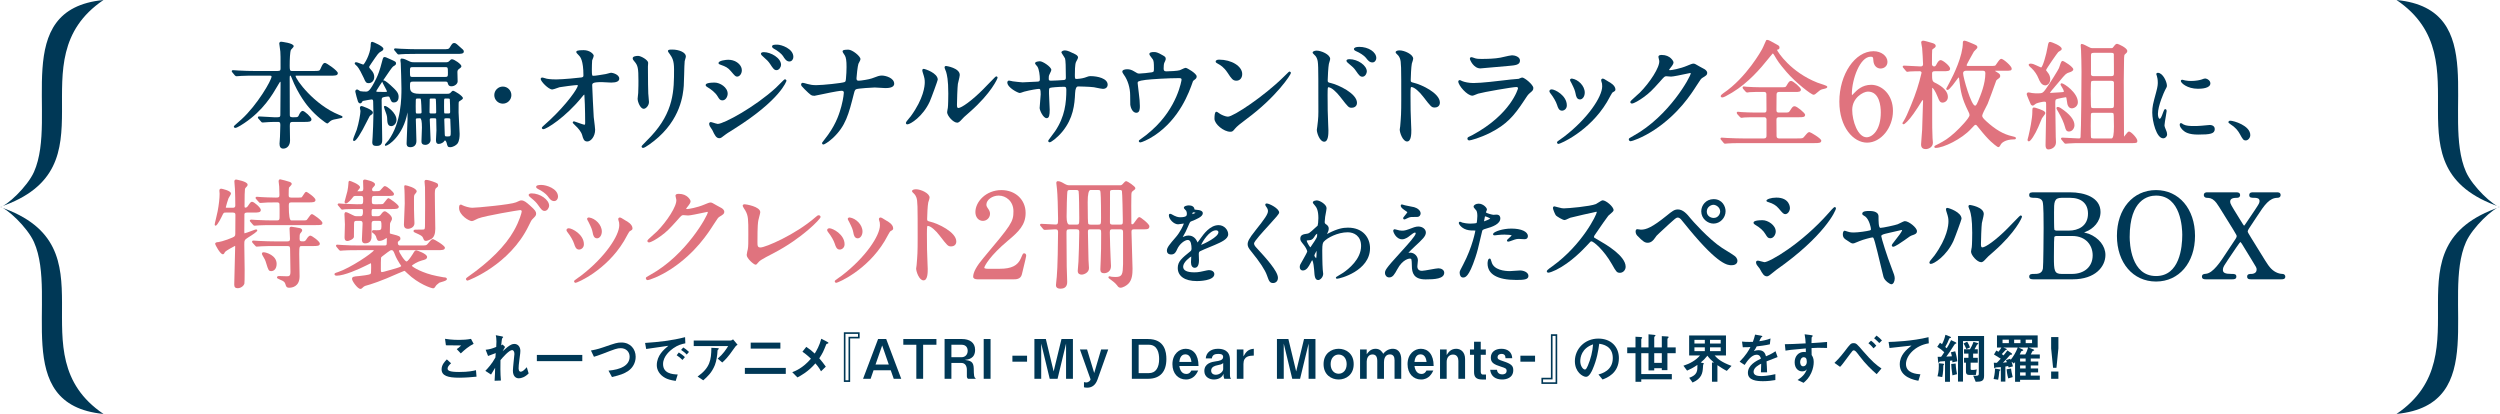 <?xml version="1.0" encoding="UTF-8"?><svg id="_レイヤー_2" xmlns="http://www.w3.org/2000/svg" viewBox="0 0 918 152"><defs><style>.cls-1{fill:#e0737e;}.cls-1,.cls-2{stroke-width:0px;}.cls-2{fill:#003856;}</style></defs><g id="_レイアウト_下"><path class="cls-2" d="M104.015,54.573c-.912,0-1.375-.593-1.375-1.762,0-.235.062-1.065.112-1.73.032-.425.06-.779.06-.85l.062-2.044c.035-1.121.067-2.157.067-2.341,0-1.076-.397-1.076-.947-1.076h-1.505c-1.145,0-2.41.098-2.77.128-.134.001-.416.025-.683.047-.259.021-.504.04-.589.04-.312,0-.389-.092-.617-.366l-.941-1.069c-.052-.051-.204-.203-.204-.413,0-.04.013-.386.472-.386.451,0,1.683.08,2.875.157,1.091.071,2.219.144,2.586.144h1.29c.991,0,1.033-.317,1.033-1.033,0-.926.022-3.491.044-5.991.021-2.376.042-4.694.042-5.49,0-.171,0-.458-.051-.516h-.004c-.159,0-.204.051-.85,1.162l-.212.365c-1.833,3.153-5.214,8.973-12.175,13.643-.047.055-2.616,1.771-3.306,1.771-.271,0-.558-.165-.558-.472,0-.193,0-.233,2.162-2.105.272-.236.495-.429.603-.526,5.842-5.288,11.081-14.415,11.081-15.73,0-.263-.107-.345-.775-.345h-5.805c-1.23,0-2.916,0-4.499.086-.141,0-.506.032-.872.063-.387.033-.775.065-.908.065-.244,0-.358-.062-.642-.346l-.878-1.052-.102-.139c-.072-.094-.14-.183-.14-.311,0-.04.013-.386.472-.386.154,0,.584.032,1.013.065.409.032.818.064.965.064,2.362.124,3.985.172,5.805.172h8.557c1.119,0,1.119-.36,1.119-1.076,0-3.714,0-5.104-.085-6.036-.144-1.004-.388-2.744-.388-2.951,0-.207.067-.687.687-.687.046,0,4.6.482,4.6,1.633,0,.246-.205.488-.672.981-.13.138-.309.326-.342.387-.33.726-.447,3.434-.447,5.726,0,1.665.071,2.022.818,2.022h8.041c2.028,0,2.097-.024,2.479-.857.773-1.804,1.09-2.109,1.649-2.109.523,0,4.686,2.867,4.686,3.739,0,.945-1.043.945-2.622.945h-12.341c-.224,0-.503,0-.565.042.005,1.306,6.823,10.645,15.985,14.344.264.108.463.186.614.244.445.173.648.252.648.55,0,.324-.149.359-2.118.723-.476.088-.902.166-1.07.212-.755.209-1.086.364-1.68.918-.38.38-.511.511-.764.511-.409,0-4.051-2.713-6.593-5.74-.396-.441-3.99-4.566-6.544-11.222-.224-.582-.248-.582-.408-.582-.166,0-.216.181-.216.775,0,1.865.011,4.295.021,6.734.011,2.453.021,4.913.021,6.811,0,.487,0,.947.904.947h.774c1.24,0,1.367-.03,1.786-1.06.241-.484.712-1.262,1.267-1.262.723,0,3.224,2.367,3.224,3.052,0,.988-.987.988-2.622.988h-4.257c-.895,0-1.076.253-1.076,1.506,0,.419.023,1.62.045,2.787.021,1.109.041,2.188.041,2.544,0,1.747-1.025,2.966-2.493,2.966Z"/><path class="cls-2" d="M165.29,54.058c-.89,0-.98-.361-1.28-1.56-.092-.416-.398-.934-.612-.934-.102.022-.17.119-.231.205-.257.498-1.241,1.085-2.047,1.085-1.031,0-1.031-.941-1.031-1.504,0-.255.041-.97.084-1.699.043-.743.088-1.502.088-1.784-0-.176-.046-3.819-.083-4.085-.041-.262-.141-.345-.692-.345h-.989c-.542,0-.689.07-.689.56,0,.489.069,1.921.142,3.438.079,1.635.16,3.326.16,3.958,0,.995-.867,1.805-1.934,1.805-1.418,0-1.418-.928-1.418-1.375,0-.362.042-1.386.084-2.424.043-1.058.088-2.13.088-2.521q0-3.441-.689-3.441c-1.549,0-1.549.049-1.549.517,0,.547.052,2.148.104,3.779.055,1.7.11,3.433.11,4.047,0,1.426-.835,2.278-2.234,2.278-1.375,0-1.375-.958-1.375-1.418,0-.615.081-2.373.166-4.234.087-1.909.178-3.882.178-4.581,0-.895-.003-1.815-.009-2.559-1.605,8.726-7.137,12.257-7.95,12.257h-.3l-.04-.325c0-.169.08-.293.93-1.226.157-.172.289-.316.34-.38,4.793-6.66,4.793-15.711,4.793-19.119,0-1.809-.175-7.372-.258-9.232-.042-.146-.129-.898-.129-1.088,0-.561.295-.644.472-.644.806,0,1.773.485,2.627.913l.13.065c.757.398,1.331.398,2.059.398h11.094c.667,0,1.195,0,1.622-.498.389-.433.596-.62.959-.62.813,0,3.438,1.811,3.438,2.536,0,.383-.239.577-1.068,1.188q-.394.295-.394,1.005c0,.251.021.934.042,1.63.022.732.044,1.48.044,1.767,0,.928-1.107,1.805-2.278,1.805-1.062,0-1.237-.703-1.366-1.216-.11-.469-.416-.504-.87-.504h-11.911c-1.003,0-1.076.232-1.076,1.678,0,1.375,0,2.796,3.484,2.796h10.105c.355,0,.841,0,1.188-.278.051-.041.115-.114.192-.2.359-.398.596-.64.855-.64.493,0,3.611,1.901,3.611,2.708,0,.318-.363.581-1.133,1.063-.141.088-.258.16-.312.203-.145.148-.145.875-.145,3.937,0,.535.094,2.171.185,3.753.099,1.726.202,3.51.202,4.159,0,1.051-.081,2.564-.785,3.569-.498.649-1.695,1.332-2.696,1.332ZM163.871,43.437c-.604,0-.732.018-.732.517,0,.243.128,4.882.17,5.302.035.848.107.848.992.848,1.206,0,1.206-.071,1.206-1.893,0-.566-.13-4.217-.167-4.461-.062-.268-.22-.313-.694-.313h-.774ZM153.938,36.17c-.718,0-.894.002-1.049.064-.226.09-.242.269-.242,2.731,0,2.115.008,2.617.216,2.679.082.032.113.042.272.042l.24-.003c.172-.003.406-.007.735-.007.629,0,.689-.099.689-.56,0-.597-.141-4.442-.302-4.837-.089-.097-.298-.108-.56-.108ZM163.828,36.17c-.478,0-.554.013-.626.103-.145.147-.149.588-.149,2.65,0,1.699.038,2.446.07,2.569.073.161.153.184.706.184h.774c.453,0,.689-.025.689-.56,0-.86-.052-4.35-.122-4.665-.049-.194-.245-.281-.653-.281h-.688ZM158.453,36.17c-.584,0-.619.119-.658.256-.03.217-.074,3.103-.074,4.733,0,.477.179.517.732.517h1.032c.573,0,.689-.087.689-.517,0-.911-.056-4.452-.153-4.799-.064-.124-.242-.19-.579-.19h-.989ZM151.616,24.646c-1.076,0-1.076.159-1.076,1.678,0,1.881.03,1.936,1.076,1.936h11.782c1.076,0,1.076-.243,1.076-1.592,0-2.022-.061-2.022-1.076-2.022h-11.782ZM138.415,53.584c-1.006,0-1.719-.099-1.719-1.375,0-.236.087-1.536.131-1.886.086-1.032.299-6.482.299-8.391,0-.327-.022-1.218-.044-2.095-.021-.854-.042-1.693-.042-1.99,0-1.081-.056-1.334-.603-1.334-.249,0-2.283.38-3.247.57l-.002.005c-.196.353-.491.887-.922.887-.407,0-.717-.384-.844-.764-.099-.229-.961-3.266-.961-3.578,0-.57.354-.772.687-.772.171,0,.353.112.758.386.122.083.305.207.36.229.464.116,1.465.159,2.021.159.856,0,1.532,0,3.944-4.949.517-1.081,1.218-2.747,2.042-6.047.375-1.407.45-1.689.936-1.689.341,0,.539.09,2.436.949l.526.238c1.037.496,1.251.599,1.251,1.133,0,.485-.226.641-1.091,1.161-.318.2-1.795,2.35-3.641,5.083.028-.004.058-.007.09-.007.445,0,1.17.48,2.5,1.658l.105.092c2.312,2.099,2.983,2.918,2.983,4.311,0,1.862-1.232,2.063-1.762,2.063-.783,0-.946-.395-1.431-1.568l-.05-.122c-.188-.503-.213-.503-.841-.503-.214.004-1.567.227-1.818.384-.276.193-.333.512-.333.993,0,1.167.057,4.387.111,7.527.053,2.993.104,5.914.104,6.921,0,.811,0,2.321-1.934,2.321ZM139.481,31.308c-1.197,1.795-1.316,2.135-1.328,2.186.002.246.259.271,3.057.271.904,0,.904-.163.904-.216-.034-.166-.549-1.126-.89-1.763-.621-1.159-.829-1.565-.867-1.778-.229.34-.876,1.301-.876,1.301ZM130.03,51.778c-.209,0-.386-.177-.386-.386,0-.389.429-1.472.991-2.847.168-.413.307-.75.357-.902.786-2.486,1.361-5.937,1.361-6.785,0-.146,0-.227-.166-1.013-.041-.204-.052-.487.122-.699.083-.102.24-.222.516-.222.041,0,4.083,1.295,4.083,2.364,0,.431-.26.678-.741.984-.372.204-.444.335-1.28,2.01l-.161.322c-2.298,4.626-3.967,7.174-4.697,7.174ZM143.661,46.317c-1.417,0-1.461-1.547-1.503-3.043-.042-.789-.362-1.675-.884-3.041-.368-.982-.321-1.089-.191-1.221l.088-.089.197-.024c.734,0,4.227,2.545,4.227,5.097,0,1.368-1.019,2.321-1.934,2.321ZM135.405,30.537c-1.017,0-1.22-.479-1.824-1.902-.642-1.413-1.824-3.685-2.43-4.291-.027-.027-.082-.075-.148-.134-.558-.495-.756-.711-.756-.938,0-.269.262-.429.515-.429.271,0,.775.192,1.572.508.361.144.856.34.973.352.069,0,.12-.002.169-.036.403-.266,2.449-3.672,2.619-6.69.044-1.252.057-1.616.643-1.616.239,0,4.041,1.616,4.041,2.536,0,.535-.288.695-1.058,1.122-.707.393-.988.747-3.337,4.206-.808,1.172-.808,1.21-.808,1.422,0,.238.126.39.66.993l.125.141c.714.762,1.064,1.575,1.064,2.478,0,1.479-1.041,2.277-2.02,2.277ZM146.413,20.002c-.343,0-.514-.227-.627-.377l-.808-.979c-.058-.072-.099-.117-.128-.149-.073-.08-.155-.17-.155-.342,0-.09.034-.386.472-.386.16,0,.604.035,1.032.069.376.03.739.06.859.06l.812.033c1.784.074,3.325.139,5.079.139h9.675c1.81,0,2.161-.018,2.493-.584l.103-.165c.791-1.267.956-1.53,1.618-1.53.517,0,.916.366,3.127,2.401.187.12.355.431.355.694,0,.902-1.043.902-2.622.902h-14.963c-3.58,0-4.912.08-5.388.127-.09.002-.269.023-.448.043-.208.023-.416.044-.485.044Z"/><circle class="cls-2" cx="184.64" cy="34.924" r="3.138"/><path class="cls-2" d="M215.643,51.951c-1.234,0-1.505-.995-1.88-2.371-.353-1.215-1.517-2.582-2.405-3.382l-.131-.128c-.88-.854-.914-.924-.914-1.084,0-.276.279-.429.472-.429.075,0,.078,0,.872.285.797.287,2.664.958,2.956.962.155,0,.259-.125.259-.732,0-4.686-.208-9.903-.289-10.28-.005-.019-.042-.041-.099-.041-.115.034-.463.463-.798.878-6.06,7.489-13.053,11.807-14.165,11.807-.27,0-.558-.189-.558-.472,0-.215.098-.396,2.432-2.435l.419-.368c6.317-5.914,10.35-11.708,10.35-12.763,0-.115-.058-.173-.173-.173-.75,0-5.796.641-6.557.811-.104.032-.344.118-.63.22-.959.342-1.715.604-2.016.604-1.392,0-4.255-2.981-4.255-3.869,0-.336.324-.515.558-.515.198,0,.637.126,1.237.306.21.063.386.116.456.13,1.17.219,2.675.252,3.468.252,2.242,0,8.611-.593,9.272-.725.546-.109.705-.275.705-.738,0-5.548-1.161-6.805-1.597-7.278l-.069-.067c-.724-.71-.957-1.015-.957-1.255,0-.424.453-.687,2.708-.687,2.262,0,3.697,1.45,3.697,2.062,0,.208-.144.636-.531,1.583l-.049.12c-.063.421-.108,2.735-.108,3.415,0,2.237.104,2.237.603,2.237.73,0,2.899-.368,4.064-.566l.445-.075c.129-.019.439-.105.774-.197.695-.19,1.041-.28,1.21-.28.44,0,2.966.592,2.966,2.148,0,.97-.998,1.461-2.966,1.461-.288,0-1.062-.044-1.82-.089-.714-.042-1.413-.083-1.663-.083-3.484,0-3.484.497-3.484,1.248,0,.549.47,10.614.558,11.583.022.198.069.573.125,1.025.166,1.331.392,3.153.392,3.646,0,2.421-1.548,4.299-2.88,4.299Z"/><path class="cls-2" d="M236.154,54.315c-.329,0-.558-.211-.558-.515,0-.186,0-.242,2.397-2.669.45-.456.833-.843.994-1.017,8.521-9.094,8.521-17.046,8.521-24.736,0-3.272-.752-4.346-1.623-5.59-.55-.733-.613-.84-.613-1.032,0-.503.495-.558,1.547-.558,2.727,0,5.03,1.142,5.03,2.493,0,.272-.12.666-.247,1.085-.077.254-.153.502-.187.688-.092.617-.149,2.963-.2,5.032-.043,1.737-.083,3.377-.141,4.055-.258,3.054-1.042,12.349-10.862,20.161-.134.106-3.289,2.602-4.057,2.602ZM236.369,39.954c-1.201,0-2.235-2.479-2.235-3.697,0-.177.054-.644.109-1.11.052-.437.106-.874.106-1.04.086-1.942.086-3.592.086-4.386,0-4.731-.193-5.668-1.476-7.157-.337-.38-.631-.711-.631-1.185,0-.634,1.064-.859,1.977-.859,1.072,0,3.697,1.528,3.697,2.536,0,.111-.021.421-.043.731-.021.292-.042.584-.042.688,0,5.079.088,8.91.129,9.877l.062.678c.104,1.107.196,2.126.196,2.431,0,1.26-1.107,2.493-1.934,2.493Z"/><path class="cls-2" d="M264.105,50.747c-1.096,0-1.656-1.088-2.551-3.011-.054-.108-.231-.358-.409-.612-.274-.393-.445-.641-.5-.779-.183-.314-.236-.708-.236-.885,0-.385.258-.644.644-.644.083,0,.161.021.759.211.526.167,1.504.477,1.735.477,2.226,0,13.773-6.29,21.382-13.293l.317-.32c2.747-2.77,2.802-2.77,2.982-2.77.264,0,.558.229.558.558,0,.056-2.03,6.841-19.145,17.625-2.618,1.63-2.786,1.756-3.119,2.007-1.623,1.272-1.832,1.436-2.416,1.436ZM265.266,36.858c-.841,0-1.131-.427-1.762-1.479-.799-1.376-2.488-2.668-3.804-3.42-.27-.174-.581-.375-.581-.69,0-.234,0-.945,3.31-.945,1.922,0,4.772,1.715,4.772,4.084,0,1.001-.688,2.45-1.934,2.45ZM270.684,28.129c-.6,0-.791-.224-2.278-1.965l-.1-.118c-1.01-1.179-1.824-1.61-3.611-2.233l-.138-.049c-.501-.178-.708-.251-.708-.621,0-.915,2.781-1.203,3.567-1.203.371,0,1.337.044,2.31.453,1.235.523,2.677,1.731,2.677,3.416,0,1.236-.803,2.321-1.719,2.321ZM285.131,25.764c-.82,0-1.273-.593-2.359-2.288-.703-1.033-1.083-1.373-2.68-2.802-.006-.006-.678-.528-.678-.929,0-.225.139-.601,1.074-.601,2.496,0,6.319,2.099,6.319,4.686,0,.664-.652,1.934-1.676,1.934ZM289.861,22.582c-1.124,0-1.811-1.129-2.363-2.036-.509-.783-2.021-1.991-3.364-2.684-.59-.327-.635-.682-.635-.783,0-.687.983-.687,1.934-.687,1.372,0,5.89,1.407,5.89,4.514,0,.824-.546,1.676-1.461,1.676Z"/><path class="cls-2" d="M302.376,53.068c-.338,0-.515-.259-.515-.515,0-.159.057-.244.878-1.298.424-.544.935-1.2,1.326-1.756,3.227-4.5,4.271-8.258,4.894-10.503.803-3.033.898-4.96.899-4.976,0-.457-.275-.688-.818-.688-.691,0-2.964.418-4.069.639-.444.081-1.702.347-2.938.608-2.366.5-2.866.602-2.968.602-1.15,0-1.427-.271-3.583-2.384-1.155-1.155-1.317-1.347-1.317-1.786,0-.299.206-.601.601-.601.227,0,.835.162,1.68.406l.123.035c1.006.271,1.814.418,3.185.418,2.254,0,9.474-.746,10.373-1.136.386-.178.422-.391.509-1.259.126-1.091.214-3.125.214-4.271,0-2.315-.181-3.514-.644-4.272-.034-.056-.101-.153-.181-.27-.449-.653-.637-.96-.637-1.177,0-.539.788-.644,2.148-.644,1.407,0,4.428,2.375,4.428,3.482,0,.244-.184.631-.572,1.354-.086.161-.157.29-.181.349-.271.698-.709,4.686-.709,5.307,0,.685.199.904.818.904.801,0,3.833-.48,4.796-.841,2.192-.833,2.767-1.051,3.717-1.051,1.329,0,4.514.866,4.514,3.009,0,1.59-2.491,1.59-3.31,1.59-.31,0-1.16-.056-1.995-.111-.788-.052-1.561-.104-1.833-.104-.587,0-6.038.316-6.764.622-.292.107-.587.303-.855,1.468-1.973,7.805-3.048,12.059-7.784,16.492-1.391,1.272-3.048,2.359-3.43,2.359Z"/><path class="cls-2" d="M333.163,45.672c-.338,0-.515-.259-.515-.515,0-.293.322-.753,1.435-2.051.15-.175.276-.321.351-.416,4.766-6.543,5.137-11.154,5.137-12.411,0-1.073-.033-1.512-.716-3.605l-.04-.137c-.079-.27-.146-.503-.146-.73,0-.317.197-.515.515-.515.452,0,5.159,1.518,5.159,3.955,0,.291-2.371,6.783-2.95,8.078-2.528,5.478-7.104,8.347-8.229,8.347ZM351.454,45.041c-1.44,0-3.67-2.55-3.67-3.839,0-.279.261-1.594.264-1.607.117-.747.166-4.0.166-5.229,0-5.126-.496-6.897-.792-7.954l-.055-.144c-.391-.951-.529-1.353-.529-1.534,0-.334.287-.515.558-.515.05,0,5.03.716,5.03,3.31,0,.356-.211,1.258-.488,2.4-.096.397-.177.728-.205.878-.166,1.121-.339,6.33-.339,7.729,0,.929.207,1.119.517,1.119,1.111,0,4.93-2.646,9.16-6.92.209-.209.655-.673,1.19-1.229,3.331-3.46,3.384-3.46,3.581-3.46.251,0,.472.22.472.472,0,.352-2.337,5.674-10.12,12.523-2.16,1.869-2.632,2.33-2.929,2.711-.783.876-1.217,1.217-1.613,1.273-.058.01-.127.016-.198.016Z"/><path class="cls-2" d="M385.452,52.251c-.318,0-.558-.24-.558-.558q0-.118.796-1.163c.649-.852,1.539-2.018,1.742-2.348,3.627-5.373,4.126-10.498,4.126-15.237,0-1.076-.394-1.076-.99-1.076-1.717,0-4.651.235-4.983.399-.378.204-.393.211-.393,2.053,0,.483.069,1.833.136,3.139.063,1.231.122,2.394.122,2.795,0,1.987-.183,3.138-1.117,3.138-1.299,0-2.579-2.926-2.579-3.74,0-.212.077-1.136.194-2.521.09-1.062.193-2.265.193-2.467,0-2.022-.245-2.022-.689-2.022-.448,0-2.904.358-5.428,1.022l-.242.088c-.705.256-1.127.395-1.339.395-.613,0-4.557-1.96-4.557-3.869,0-.424.312-.687.601-.687.288,0,1.352.264,1.363.267.639.083,3.094.378,3.625.378.433,0,1.632-.068,2.792-.134,1.13-.064,2.197-.124,2.582-.124.744-.04.99-.119.99-.904,0-1.332-.279-3.643-.898-4.611-.02-.024-.09-.104-.174-.202-.518-.598-.69-.831-.69-1.035,0-.698,1.787-.729,1.805-.729,1.012,0,4.169,2.065,4.169,3.181,0,.218-.154.552-.481,1.211-.117.237-.278.562-.297.646-.18.419-.174.911-.169,1.306l.001.19c0,.281.084.603.732.603,1.093,0,3.756-.167,4.878-.257.622-.057.67-.429.67-.948,0-3.91-.098-6.241-.29-6.928-.061-.18-.559-.945-.857-1.403-.469-.72-.487-.752-.487-.872,0-.452.75-.729,1.289-.729.931,0,2.215.642,3.574,1.321.523.261,1.241.618,1.241,1.3,0,.243-.182.616-.565,1.308-.089.161-.163.291-.188.352-.409.94-.409,3.675-.409,4.705,0,1.45.027,1.506.732,1.506.208,0,1.852-.132,2.829-.458,1.398-.508,1.579-.574,2.245-.574,2.506,0,6.234.835,6.234,3.138,0,1.015-.843,1.546-1.676,1.546-.386,0-1.511-.226-2.729-.478-.288-.06-.519-.107-.635-.129-1.441-.212-5.756-.296-5.795-.296q-.989,0-1.114,2.422c-.183,4.336-.703,9.275-4.629,14.107-1.914,2.34-4.196,3.981-4.705,3.981Z"/><path class="cls-2" d="M418.733,52.294c-.27,0-.558-.189-.558-.472,0-.268.189-.43.495-.604,1.492-1.024,2.888-2.127,4.247-3.359,9.483-8.386,10.951-18.479,10.953-18.569,0-.519-.246-.603-1.033-.603-3.853,0-10.191.395-12.131.643-2.963.395-2.963.668-2.963,1.165.004.143.17,1.636.209,1.833l.208,1.765c.257,2.163.399,3.354.399,4.829,0,.871,0,2.493-1.289,2.493-1.261,0-2.042-1.539-2.232-2.969-.029-.143-.045-1.32-.045-3.479,0-2.701-.884-5.583-2.307-7.519l-.073-.108c-.274-.404-.501-.763-.501-1.059,0-.678,1.134-.859,1.805-.859.891,0,1.621.224,2.521.775,1.097.702,1.363.816,1.908.816.675,0,3.743-.299,4.631-.468.745-.162.745-.361.745-1.468,0-2.014-.084-2.712-.391-3.248-.053-.092-.197-.273-.365-.488-.649-.829-.921-1.222-.921-1.51,0-.635,1.023-.729,1.633-.729.75,0,1.307.056,3.204,1.158.907.518,1.181.675,1.181,1.42,0,.32-.491,1.312-.547,1.424-.154.339-.227,1.285-.227,2.016,0,.698.151,1.076.947,1.076,1.117,0,4.159-.141,4.979-.415.117-.034.364-.155.652-.292.738-.353,1.242-.583,1.506-.583.524,0,4.041,2.085,4.041,3.138,0,.555-.244.803-.538,1.047-.785.568-.796.605-.937,1.062-1.297,3.677-4.734,13.414-14.009,19.597-2.479,1.653-4.797,2.544-5.198,2.544Z"/><path class="cls-2" d="M451.758,48.381c-2.387,0-5.804-2.809-5.804-4.771,0-2.579.549-2.579.729-2.579.18,0,.4.136,1.064.604.165.116.303.215.36.245.558.342,1.919.957,2.789.957,1.985,0,13.259-7.493,20.429-14.576,1.979-1.979,2.015-1.979,2.189-1.979.25,0,.515.265.515.515,0,.564-5.234,8.73-16.332,16.925-2.133,1.559-3.533,2.728-4.162,3.478-.808.978-.977,1.182-1.778,1.182ZM453.994,29.634c-1.299,0-1.811-.774-3.177-2.845l-.084-.127c-1.355-2.033-2.52-2.696-3.646-3.337l-.165-.094c-.136-.067-.538-.268-.538-.647,0-.404.512-.687,1.246-.687,4.614,0,8.512,2.421,8.512,5.288,0,1.465-.863,2.45-2.148,2.45Z"/><path class="cls-2" d="M486.244,52.037c-1.645,0-2.708-3.226-2.708-4.342,0-.092.043-.382.09-.671.04-.247.082-.494.083-.576.418-3.161.413-4.232.395-7.413-.004-.729-.008-1.567-.008-2.563,0-12.59,0-13.619-.497-14.944-.309-.811-.684-1.164-1.365-1.804-.158-.153-.245-.313-.245-.451.161-.68,1.449-.687,1.504-.687,1.628,0,4.944,1.413,4.944,3.052,0,.214-.124.642-.312,1.271-.079.263-.149.492-.165.584-.208,1.044-.426,4.795-.426,5.97,0,.697.044.796,1.182,1.04,2.639.619,9.568,3.785,9.568,7.259,0,1.428-1.237,1.805-1.891,1.805-1.156,0-1.266-.142-4.081-3.774l-.198-.255c-1.353-1.74-3.214-3.496-4.321-3.496-.051,0-.12,0-.141.007-.162.187-.162,2.002-.162,2.875,0,4.604.046,6.903.215,10.694.044.479.086,1.558.086,2.206,0,1.261,0,4.213-1.547,4.213ZM500.262,28.172c-.822,0-1.285-.569-2.397-2.194-.693-1.02-1.146-1.398-2.644-2.654l-.097-.081c-.108-.081-.709-.55-.709-.918,0-.181.104-.601,1.074-.601,3.113,0,6.406,2.32,6.406,4.514,0,.675-.561,1.934-1.633,1.934ZM503.96,22.926c-1.071,0-1.667-.761-2.42-1.725-.601-.773-2.271-1.875-3.626-2.425-.55-.22-.746-.532-.746-.75,0-.519.705-.816,1.934-.816,3.402,0,6.276,1.89,6.276,4.126,0,.666-.493,1.59-1.417,1.59Z"/><path class="cls-2" d="M516.689,51.951c-1.615,0-2.708-3.259-2.708-4.342,0-.093.043-.382.089-.672.04-.247.082-.493.083-.575.297-3.539.387-4.6.387-9.976,0-12.069,0-13.62-.497-14.944-.319-.837-.714-1.234-1.386-1.864l-.04-.037-.149-.3.01-.088c.063-.569.969-.653,1.502-.653,1.628,0,4.943,1.413,4.943,3.052,0,.227-.15.77-.501,1.813-.228,1.09-.401,4.87-.401,5.969,0,.737,0,.797,1.189,1.084,2.619.601,9.518,3.744,9.518,7.257,0,1.425-1.162,1.805-1.848,1.805-1.219,0-1.393-.226-4.294-3.994-1.343-1.773-3.248-3.531-4.348-3.531-.043,0-.103,0-.121.006-.182.199-.182,2.144-.182,2.876,0,4.603.046,6.901.215,10.694.044.479.086,1.558.086,2.206,0,1.261,0,4.213-1.546,4.213Z"/><path class="cls-2" d="M539.522,51.563c-.451,0-.687-.324-.687-.644,0-.144.061-.357.174-.47.076-.076.26-.177,1.267-.658l.358-.173c14.202-7.646,16.776-17.065,16.776-17.146,0-.255-.072-.517-.604-.517-1.357,0-12.133,1.869-14.062,2.438-.105.03-.339.129-.611.243-.846.353-1.234.5-1.452.5-1.978,0-5.202-3.8-5.202-5.202,0-.284.25-.515.558-.515.139,0,.304.076.647.251.096.048.18.093.223.108.857.36,2.461.715,4.162.715,2.894,0,9.203-.758,12.235-1.123.639-.077,1.129-.136,1.407-.166.117-.005,1.076-.091,1.875-.162.47-.042.885-.078,1.05-.092l.184-.079c.616-.271.944-.399,1.138-.399.857,0,4.083,2.644,4.083,3.826,0,.784-.263,1.034-1.27,1.866-.693.571-1.095,1.171-2.26,2.983-3.585,5.446-6.331,8.567-12.242,11.586-3.858,1.951-7.305,2.828-7.747,2.828ZM543.606,25.119c-2.526,0-3.869-3.148-3.869-3.525,0-.443.288-.601.558-.601.188,0,.513.11,1.026.291.246.087.471.169.571.186.676.168,1.648.168,2.229.168,1.999,0,4.805-.081,6.824-.467.168-.034.505-.111.918-.206,1.516-.348,2.913-.66,3.352-.66.916,0,2.923.487,2.923,1.934,0,1.607-1.698,1.754-4.269,1.975-.738.092-9.953.905-10.264.905Z"/><path class="cls-2" d="M572.289,52.854c-.297,0-.558-.26-.558-.558,0-.252.172-.429,1.873-1.589.293-.2.54-.368.65-.454,8.811-6.742,14.074-14.728,14.074-18.554,0-.798-.07-1.235-.278-1.733l-.023-.056v-.06c-.044-.121-.086-.262-.086-.387,0-.39.31-.601.601-.601.295,0,.816.301,1.735.895.154.099.278.18.348.22.589.294,2.559,1.396,2.559,2.883,0,.47-.26.619-.778.917l-.272.158c-.208.175-1.108,1.823-1.541,2.614-.244.447-.447.817-.549.982-6.527,10.837-17.198,15.321-17.756,15.321ZM573.579,40.642c-1.153,0-1.508-1.118-1.821-2.104-.397-1.235-1.356-2.902-2.456-4.287-.231-.324-.366-.512-.366-.746,0-.404.353-.687.858-.687,1.148,0,5.546,2.212,5.546,5.89,0,1.319-1.051,1.934-1.762,1.934ZM580.157,36.514c-1.223,0-1.467-1.387-1.585-2.053-.294-1.341-.424-1.724-1.564-4.003-.021-.044-.064-.117-.115-.204-.275-.473-.39-.699-.39-.876,0-.284.295-.523.644-.523l.145.015c2.176.323,4.627,2.598,4.627,5.153,0,1.375-.791,2.493-1.762,2.493Z"/><path class="cls-2" d="M598.777,51.864c-.379,0-.687-.308-.687-.687,0-.365.184-.466,1.617-1.252,13.314-7.333,21.129-21.925,21.129-22.956,0-.164-.145-.173-.173-.173-.019.006-.314.07-.754.164-2.702.578-5.564,1.169-6.297,1.169-.133,0-.5-.032-.866-.065-.343-.031-.687-.063-.811-.063-.666,0-.692,0-2.483,2.048-2.607,2.906-3.713,4.062-5.898,5.636-1.567,1.147-3.607,2.335-4.303,2.335-.395,0-.601-.28-.601-.558,0-.27.311-.617,2.494-2.545.451-.398.833-.735.991-.892,3.625-3.626,7.449-9.419,7.138-11.745-.011-.05-.048-.197-.091-.369-.15-.601-.212-.873-.212-1.003,0-.73.905-.73,1.246-.73,3.114,0,4.299,2.306,4.299,2.708,0,.615-.44,1.192-1.355,2.337-.192.269-.278.394-.278.5,0-0.0 0-.001.001-.001.011,0,.094.045.386.045.415,0,3.525-.462,6.418-1.696l.245-.104c.751-.321,1.462-.608,1.894-.608.463,0,.689.132,2.446,1.161.318.164,1.44.769,1.664.902.469.298.962.801.962,1.332,0,.761-.38.991-1.795,1.849-.478.302-.628.523-2.123,2.83-1.978,3.103-6.612,10.373-15.479,16.254-4.645,3.041-8.326,4.178-8.723,4.178Z"/><path class="cls-1" d="M633.478,52.768c-.344,0-.514-.228-.627-.378l-.809-.978c-.058-.073-.099-.118-.128-.15-.073-.08-.155-.17-.155-.342,0-.091.034-.386.472-.386.16,0,.605.035,1.033.069.376.03.738.06.859.06l.812.033c1.784.074,3.325.139,5.079.139h7.739c.747,0,.904-.492.904-.904l.006-1.425c.009-1.582.025-4.527-.003-4.766-.11-.605-.48-.69-.864-.69h-3.225c-1.01,0-2.7,0-4.066.085-.136.039-.802.129-1.007.129-.261,0-.471-.174-.642-.346l-.913-.999c-.079-.079-.207-.322-.207-.503,0-.187.15-.386.429-.386.091,0,.375.032.659.066.253.03.507.062.588.062,1.343.083,3.673.172,5.031.172h3.354c.404,0,.861,0,.861-.904,0-5.249-.031-5.903-.04-5.978-.116-.635-.479-.688-.907-.688h-1.418c-.883,0-2.527,0-3.807.085-.097.042-.82.129-.923.129-.241,0-.541-.288-.599-.346l-.875-1.004c-.074-.073-.202-.317-.202-.498,0-.187.15-.386.429-.386.092,0,.355.032.619.067.231.03.462.062.542.062,1.321.09,3.544.172,4.687.172h8.041c1.441,0,1.455-.022,1.81-.59.839-1.428,1.042-1.731,1.716-1.731.733,0,3.567,2.493,3.567,3.138,0,.902-.891.902-2.02.902h-5.978c-.663,0-.946.296-.946.99,0,.463-.011,1.751-.022,3.008-.011,1.192-.021,2.356-.021,2.754,0,.761.409.818,1.033.818h1.893c1.55,0,1.568-.006,1.99-.604.963-1.488,1.112-1.718,1.794-1.718.787,0,3.825,2.493,3.825,3.138,0,.902-.919.902-2.191.902h-7.267c-.61,0-1.077.067-1.077.904,0,3.504.015,5.538.043,6.046.034.57.334.835.947.835h6.665c1.953,0,2.023-.018,2.521-.622l.137-.162c1.131-1.334,1.305-1.539,1.858-1.539.304,0,4.298,2.32,4.298,3.138,0,.901-1.025.901-2.578.901h-26.402c-2.687,0-4.55.044-5.388.128-.116.001-.317.026-.503.047-.188.021-.364.04-.429.04ZM632.446,35.783c-.291,0-.601-.165-.601-.472,0-.13,0-.4.985-1.104,8.557-5.763,14.131-16.006,14.186-16.109.178-.281.688-1.445,1.025-2.215.478-1.091.525-1.199.687-1.21.057-.018.119-.026.186-.026.493,0,1.345.471,2.934,1.374l.434.242c.904.488,1.147.62,1.147,1.204,0,.568-.309.675-.926.822.294.876,5.077,8.193,14.841,12.057.15.058.48.166.877.295,2.651.868,2.752.972,2.752,1.273,0,.439-.602.599-1.594.811-.151.032-.273.057-.331.076-.672.237-.851.377-2.05,1.405-.125.126-.621.588-1.055.588-.883,0-6.729-4.635-9.859-8.274-2.88-3.36-3.26-4.006-4.675-6.408-.133-.222-.371-.471-.457-.5-.08.051-.475.539-.933,1.104l-.484.595c-3.206,4.034-7.63,9.118-13.406,12.622l-.307.183c-1.727,1.029-2.894,1.667-3.375,1.667Z"/><path class="cls-1" d="M685.594,52.38c-5.009,0-10.189-5.629-10.189-15.048,0-10.045,5.749-18.532,12.555-18.532,2.821,0,5.115,1.755,5.115,3.912,0,1.609-1.275,2.45-2.535,2.45-1.177,0-2.582-.83-2.665-3.17-.044-.885-.127-1.173-.947-1.173-3.951,0-6.924,8.296-6.924,13.675,0,.25.021.399.042.485.077-.074.822-.826.822-.826.932-.975,2.882-3.012,6.231-3.012,3.931,0,7.997,3.586,7.997,9.588,0,6.207-4.44,11.651-9.502,11.651ZM685.895,33.633c-1.723,0-5.763,2.283-5.763,6.709,0,4.103,2.061,10.063,5.29,10.063,2.012,0,5.204-2.475,5.204-9.117,0-2.302-.461-7.655-4.731-7.655Z"/><path class="cls-1" d="M707.137,54.746c-1.719,0-1.719-1.326-1.719-1.762,0-.096.057-.865.188-2.596.079-1.034.16-2.111.199-2.67.082-1.476.343-9.904.343-10.772,0-.081,0-.173-.173-.173-.016,0-.067.018-.189.182-1.014,1.677-2.044,3.258-3.134,4.808-1.751,2.491-3.265,3.868-3.642,3.868-.279,0-.429-.199-.429-.386,0-.147.087-.264.198-.41.048-.064.103-.134.134-.197.92-1.453,1.646-3.205,2.415-5.06l.501-1.201c1.59-3.796,2.833-7.625,3.695-11.378l.074-.317c-.009-.265-.293-.53-.655-.53-.263,0-2.598.002-3.63.085-.094.041-.775.13-.927.13-.276,0-.48-.225-.627-.42l-.809-.978c-.05-.072-.09-.11-.121-.141-.073-.073-.163-.163-.163-.309,0-.245.203-.429.472-.429.424,0,1.63.069,2.907.143,1.346.077,2.739.158,3.242.158.571,0,.86-.275.86-.818,0-.82-.253-5.003-.343-5.993-.013-.087-.059-.312-.111-.574-.137-.681-.233-1.179-.233-1.388,0-.256.095-.687.729-.687.399,0,2.068.474,3.397.872.494.163,1.202.396,1.202,1.062,0,.385-.275.586-.458.72l-.167.12c-.616.434-.617.439-.672.687-.049.238-.079,2.298-.079,5.138,0,.837.768.861.775.861.265,0,.53-.053.85-.694l.074-.137c.317-.594.796-1.491,1.528-1.491.744,0,3.438,2.131,3.438,3.138,0,.945-1.026.945-2.579.945h-3.053c-.594,0-.99.132-.99.775,0,2.528.031,2.962,1.117,3.469,3.068,1.481,4.688,3.285,4.688,5.217,0,1.407-1.154,2.063-1.935,2.063-.989,0-1.269-.71-1.827-2.125-.883-2.233-1.728-3.29-1.964-3.336-.037.013-.037.155-.037.26v11.223c0,2.49,0,3.993.129,7.082,0,.111.03.408.06.717.035.365.07.747.07.887,0,1.786-1.767,2.364-2.622,2.364ZM710.706,54.315c-.207,0-.429-.172-.429-.429,0-.391,1.055-.797,1.065-.801,2.856-1.473,3.994-2.192,6.474-4.411,1.886-1.697,5.404-5.391,5.404-6.398,0-.393-.098-.64-.485-1.414-2.334-4.758-2.75-6.941-3.34-11.967-.042-.423-.062-.423-.175-.423-.028,0-.087,0-.319.311-3.006,4.248-3.589,4.248-3.809,4.248-.256,0-.429-.222-.429-.429v-.075s.33-.612.5-.924c.281-.514.575-1.051.734-1.372,1.467-2.754,4.871-9.681,4.871-14.658,0-.427.216-.644.644-.644.439,0,2.938,1.09,2.962,1.102l.264.115c1.18.514,1.459.636,1.459,1.233,0,.251-.234.505-.811,1.066-.179.175-.424.414-.468.489l-.303.542c-.565,1.006-2.286,4.069-2.377,4.436.004.017.023.305.392.305h8.213c1.768,0,1.864-.097,2.024-.256.073-.073.26-.35.44-.618.815-1.209,1.249-1.749,1.664-1.749.753,0,3.826,2.676,3.826,3.568,0,.816-.444.816-2.579.816h-3.354c-.118,0-.17.063-.178.08.049.069.368.257.81.518l.089.053c.534.337.999.632.999,1.242,0,.547-.378.799-.521.894l-.087.065c-.554.406-.654.479-.872.77l-.238.695c-.732,2.029-2.447,6.78-2.908,7.844-.074.159-.222.442-.408.797-.516.985-1.588,3.034-1.588,3.555,0,.487.345.949,1.539,2.06,3.367,3.07,6.296,4.759,9.493,5.474,1.353.271,1.353.517,1.353.68,0,.472-.414.472-.688.472-3.384,0-4.581,1.436-4.786,1.724-.553,1.115-.8,1.115-.933,1.115-.239,0-.398-.105-.567-.232-1.102-.793-2.927-2.107-6.376-6.46-1.11-1.411-1.178-1.478-1.484-1.478-.255,0-.332.066-1.378,1.185l-.252.269c-3.375,3.712-10.125,7.018-13.076,7.018ZM721.929,25.979c-.402,0-1.076.123-1.076.947,0,1.498,2.977,11.869,4.387,11.869.262,0,.456-.077,1.1-1.581,1.016-2.428,2.685-6.418,2.685-10.374,0-.794-.468-.861-.947-.861h-6.148Z"/><path class="cls-1" d="M752.158,54.875c-.471,0-1.031-.276-1.031-1.59,0-.581.043-2.709.091-5.053.059-2.837.125-6.054.125-7.116v-2.494c0-.224,0-.818-.075-1.078-.08-.182-.42-.214-.614-.214-.517,0-2.142.331-3.021.707-.043.024-.166.122-.305.23-.482.373-.697.524-.888.524-.316,0-.611-.266-.723-.434-.034-.062-1.512-3.434-1.512-3.735,0-.43.257-.687.688-.687.232,0,1.125.197,1.233.224.644.12,1.671.12,2.421.12,1.381,0,1.717-.27,2.552-1.424,1.815-2.523,4.714-7.251,4.953-7.848.05-.114.124-.342.214-.616.513-1.568.719-2.023,1.097-2.023.521,0,3.954,2.213,3.954,3.095,0,.741-1.4,1.112-1.56,1.151-1.095.353-1.299.541-3.625,3.341l-.665.783c-1.965,2.313-2.7,3.179-2.752,3.347.002-.001.006-.001.011-.001.035,0,.136.024.38.024.281,0,2.329-.127,2.811-.171l.161-.01c.957-.062,1.648-.107,1.749-.207,0-.001.011-.027.011-.129,0-.394-.476-1.292-.805-1.763-.039-.069-.086-.146-.139-.233-.223-.369-.26-.433-.26-.541,0-.349.231-.472.429-.472.817,0,5.934,3.431,5.934,6.965,0,1.439-1.296,2.235-2.192,2.235-1.096,0-1.61-.999-1.717-1.854l-.049-.367c-.249-1.864-.279-1.864-.513-1.864-.326,0-2.803.537-3.143.634-.668.223-.685.347-.685,1.904,0,.419.021,1.646.042,2.901.022,1.322.044,2.676.044,3.162,0,1.261.044,5.087.086,6.006,0,.067.009.208.021.398.026.416.065,1.052.065,1.55,0,1.981-1.882,2.622-2.794,2.622ZM758.522,52.768c-.345,0-.515-.228-.628-.378l-.808-.978c-.058-.073-.099-.118-.128-.15-.073-.08-.155-.17-.155-.342,0-.04.013-.386.472-.386.428,0,1.65.071,2.943.146,1.321.077,2.686.156,3.162.156.514,0,.563-.214.605-.593.209-2.346.342-19.864.342-23.875,0-1.787-.088-6.606-.171-8.023-0-.142-.033-.474-.064-.807-.033-.355-.065-.711-.065-.845,0-.461.233-.558.429-.558.463,0,2.149.932,2.167.941.938.511,1.139.607,1.918.607h6.536c.656,0,.72-.097.911-.383.785-1.003.945-1.208,1.454-1.208.312,0,3.697,1.459,3.697,2.622,0,.495-.242.708-.962,1.343-.242.233-.242,2.005-.242,2.957,0,.463-.021,1.802-.042,3.17-.022,1.425-.044,2.882-.044,3.408,0,1.426.021,5.522.042,9.718.022,4.408.044,8.926.044,10.578,0,.103,0,.212.003.301.145-.162.407-.503.595-.746.564-.731.9-1.145,1.251-1.145.722,0,3.052,2.425,3.052,3.396,0,.858-.455.858-2.148.858h-18.532c-1.431,0-3.213,0-4.705.128-.086.001-.265.022-.444.042-.208.023-.415.044-.484.044ZM768.669,41.416c-.228,0-.653,0-.865.334.008.011-.082.539-.082,4.612,0,3.639.089,4.128.107,4.188.122.17.414.285.84.285h6.708q.861,0,.861-4.344c0-4.147-.117-4.702-.141-4.771-.198-.304-.622-.304-.85-.304h-6.579ZM768.669,29.677c-.29,0-.666.056-.813.319-.016.05-.134.583-.134,4.456,0,4.306.12,4.877.144,4.948.144.26.472.299.804.299h6.579c.99,0,.99-.358.99-1.42v-7.826c0-.383-.107-.775-.904-.775h-6.665ZM768.798,19.4c-.952,0-.99.335-.99,1.162v6.751c.056.371.24.646.947.646h6.536c.903,0,.947-.42.947-1.163,0-3.993-.016-6.709-.04-6.92-.071-.277-.175-.477-.908-.477h-6.493ZM745.02,51.907c-.303,0-.515-.229-.515-.558,0-.134.071-.387.221-.893.059-.198.113-.376.128-.456.548-2.278,1.414-6.646,1.414-8.713,0-1.423,0-1.805.644-1.805.181,0,.325.037.463.074l.099.026c2.312.723,3.565,1.243,3.565,1.92,0,.283-.26.647-.812,1.354-.162.207-.382.49-.416.57l-.068.164c-.301.725-1.113,2.676-1.311,3.11-1.208,2.772-2.803,5.207-3.412,5.207ZM759.725,48.295c-1.003,0-1.21-.76-1.45-1.64-.424-1.59-1.239-3.431-2.421-5.476h0c-0,0-.729-1.168-.729-1.44,0-.218.135-.472.515-.472.217,0,.619.122,1.027.395,3.37,2.217,5.079,4.341,5.079,6.312,0,1.121-.812,2.321-2.021,2.321ZM751.04,31.354c-1.448,0-2.147-1.701-2.482-2.518-.579-1.444-1.507-2.799-2.58-3.796-.006-.003-1.042-.816-1.042-1.209,0-.142.067-.472.687-.472.715,0,1.36.279,2.193.674.079.034.254.116.461.215.345.163,1.062.503,1.204.533.579-.104,1.913-4.569,2.425-7.706.23-1.232.316-1.691.86-1.691.066,0,.14.009.226.026.286.031,4.067,1.368,4.067,2.531,0,.391-.217.523-1.262,1.159-.396.394-4.362,6.114-4.503,6.661.003.042.165.253.555.763l.334.437c.456.608.663,1.501.663,2.074,0,1.583-1.077,2.321-1.805,2.321Z"/><path class="cls-2" d="M794.322,50.791c-2.451,0-4.014-6.204-4.014-9.449,0-2.226.274-3.235,1.43-7.485.6-2.152.6-2.983.6-3.589,0-1.001-.177-1.89-.329-2.348l-.043-.115c-.126-.329-.179-.484-.179-.598,0-.265.252-.472.575-.472,1.851,0,3.326,3.352,3.326,4.668,0,.463-.039.56-.691,1.729-.339.647-2.61,5.685-2.61,8.727,0,1.06.358,1.764.595,1.764.383,0,.677-.534,1.368-2.483.242-.684.375-1.06.764-1.06.142,0,.473.069.473.712,0,.17-.098.749-.287,1.841-.213,1.232-.504,2.92-.504,3.387,0,.447.361,1.287.48,1.562l.049.115c.268.532.434,1.148.434,1.624,0,.81-.644,1.469-1.436,1.469ZM807.117,49.415c-3.422,0-4.775-.871-5.572-1.63-.533-.535-1.159-1.297-1.159-1.937,0-.598.361-.644.472-.644.165,0,.354.114.745.375.094.062.173.117.214.138.944.488,2.323.554,3.547.554.892,0,2.114,0,2.957-.101.244-.018.914-.082,1.564-.144,1.003-.095,1.42-.134,1.498-.134,1.389,0,1.882.791,1.882,1.469,0,1.744-1.61,2.054-6.146,2.054ZM807.117,32.597c-4.008,0-6.318-2.159-6.318-2.845,0-.235.167-.472.54-.472.093,0,.213.032.477.104.16.044.353.098.553.144.756.165,1.653.199,2.271.199,1.615,0,3.195-.325,3.682-.499.851-.312,1.108-.406,1.409-.406.063,0,.127.004.202.012.73.121,1.714.804,1.714,1.777,0,1.792-3.168,1.985-4.53,1.985Z"/><path class="cls-2" d="M824.665,51.558c-.904,0-1.111-.375-2.258-2.459-.633-1.107-1.498-2.31-3.508-3.57-.442-.293-.622-.449-.622-.667,0-.269.233-.541.679-.541,1.241,0,7.351,1.775,7.351,5.287,0,.984-.813,1.951-1.642,1.951Z"/><path class="cls-1" d="M87.303,105.832c-.903,0-1.289-.398-1.289-1.332,0-1.157.091-4.312.18-7.365.084-2.908.164-5.655.164-6.609,0-.19-.024-.239-.038-.252-.355.133-3.409,1.835-3.658,2.207-.363.682-.471.883-.863.883-.961,0-2.793-3.54-2.793-3.783,0-.613.684-.655,1.184-.687,1.245-.134,5.588-1.639,5.969-2.157.191-.225.243-.422.243-.898.043-1.295.043-5.353.043-6.88,0-.512-.067-.904-.904-.904h-2.666c-.74,0-.763.046-1.331,1.224-.046.098-1.689,3.592-2.367,3.592-.057,0-.343-.021-.343-.429,0-.177.166-.891.545-2.478.234-.979.476-1.992.534-2.344.476-2.5.727-4.741.727-6.486,0-.082-.021-.308-.042-.533-.022-.248-.044-.496-.044-.585,0-.484.231-.73.687-.73.159,0,3.568.718,3.568,1.762,0,.251-.231.651-.612,1.28-.119.196-.282.464-.306.535-.129.294-.954,2.968-.974,3.265,0,.083,0,.167.302.167h2.279c.642,0,.904-.237.904-.818,0-1.461-.04-4.316-.129-6.091,0-.226-.054-.794-.106-1.363-.055-.592-.108-1.185-.108-1.404,0-.506.333-.687.644-.687.042,0,4.213.691,4.213,1.848,0,.431-.127.595-.776,1.244-.202.233-.215.409-.291,2.241l-.008.183c0,.289-.043,3.901-.043,4.201,0,.516.093.604.302.604.502,0,.812-.426.869-.512,1-1.456,1.126-1.638,1.625-1.638.69,0,3.181,2.171,3.181,2.965,0,.988-.987.988-2.622.988h-2.451c-.771,0-.913.321-.95.6-.024.222-.041,2.631-.041,6.281,0,.315,0,.641.039.729.001-0.0.047.002.091.002.244-.002,1.616-.522,2.436-.832,1.239-.469,1.572-.587,1.735-.587.438,0,.472.295.472.386,0,.429-1.832,1.639-3.368,2.578-1.405.858-1.405,1.189-1.405,2.582,0,.747.034,2.809.067,4.824.031,1.928.062,3.812.062,4.464,0,3.106-.032,4.809-.095,5.061-.213.801-1.268,1.689-2.441,1.689ZM106.223,105.659c-1.048,0-1.191-.515-1.407-1.294-.213-.817-.745-1.168-1.717-1.565l-.228-.1c-.985-.432-1.162-.51-1.162-.866,0-.348.416-.472.772-.472.223,0,.845.022,1.45.045.565.021,1.115.041,1.302.041.855,0,1.42,0,1.42-1.635,0-.89-.062-4.263-.1-6.348-.017-.936-.029-1.613-.029-1.693,0-1.055-.044-1.42-.904-1.42h-5.031c-1.213,0-2.874,0-4.5.086-.134,0-.625.041-1.054.076-.353.029-.666.053-.725.053-.31,0-.384-.086-.658-.406l-.854-.939c-.034-.033-.25-.259-.25-.46,0-.245.203-.429.472-.429.16,0,.617.035,1.055.069.387.03.759.06.88.06,2.613.123,4.303.172,5.848.172h4.773c.841,0,.904-.409.904-1.033,0-.31-.046-1.149-.091-1.956-.042-.76-.081-1.492-.081-1.743,0-.56.43-.644.687-.644.258,0,2.82.436,2.977.489.267.051.978.193.978.886,0,.221-.185.474-.578.959-.104.129-.197.238-.229.295-.103.281-.139.718-.139,1.841,0,.87.385.904,1.334.904.625,0,.849-.247,1.209-.809.354-.588.89-1.298,1.414-1.298.584,0,3.482,2.12,3.482,2.922,0,.902-1.026.902-2.579.902h-4.042c-.784,0-.947,0-.947,2.882,0,.661.034,2.498.067,4.287.031,1.702.062,3.36.062,3.926,0,3.909-2.896,4.212-3.783,4.212ZM99.601,99.554c-.959,0-1.092-.433-1.834-2.834-.339-1.186-.595-1.69-1.432-3.072-.094-.178-.256-.488-.079-.752.076-.262.438-.262.593-.262.834,0,4.729,1.108,4.729,4.256,0,1.841-.993,2.665-1.977,2.665ZM93.495,82.87c-.308,0-.383-.085-.699-.446l-.776-.905c-.194-.193-.287-.317-.287-.497,0-.242.24-.386.472-.386.16,0,.605.035,1.033.069.376.03.738.06.859.06,2.581.121,4.339.172,5.891.172h1.763c.768,0,.904-.293.904-1.119l.003-.57c.007-1.103.025-4.033-.041-4.359-.076-.479-.418-.576-.91-.576h-.004c-1.327,0-2.056,0-3.513.043-.232,0-.832.048-1.399.092-.526.042-1.024.08-1.19.08-.254,0-.369-.13-.491-.267-.046-.052-.106-.12-.193-.208l-.786-.872c-.204-.204-.291-.352-.291-.501,0-.245.203-.429.472-.429.133,0,.51.032.886.065.354.031.709.063.834.063.499.04,3.596.172,5.289.172.959,0,1.291-.046,1.291-.947,0-.715-.043-2.399-.085-3.077-.036-.246-.216-1.752-.216-1.954,0-.603.327-.729.601-.729.228,0,2.945.739,3.545.965.217.104.667.323.667.711,0,.246-.205.488-.672.981-.13.137-.309.326-.343.387-.063.222-.103,1.119-.103,2.63,0,.666,0,1.033.947,1.033h1.849c1.366,0,1.778,0,1.973-.098.099-.068.382-.515.569-.811.5-.788.775-1.199,1.113-1.199.37,0,3.396,2.123,3.396,2.966,0,.902-1.026.902-2.579.902h-6.278c-.904,0-.947.331-.947,1.377q0,5.247.904,5.247h3.655c1.127,0,1.692,0,1.973-.141.125-.073.452-.546.669-.859.585-.844.935-1.322,1.314-1.322.385,0,3.826,2.394,3.826,3.224,0,.816-.452.816-2.622.816h-15.996c-1.23,0-2.916,0-4.499.086-.175,0-.605.038-.999.072-.353.03-.679.057-.781.057Z"/><path class="cls-1" d="M132.324,106.089c-.979,0-3.052-2.863-3.052-3.654,0-.856.55-.902,2.597-1.073.856-.061,3.758-.456,4.095-.71.305-.275.317-.366.317-2.431,0-.795,0-1.425-.076-1.547-.001.001-.046-.002-.097-.002-.015.013-.3.132-1.471.728l-.115.058c-2.761,1.401-8.163,3.772-10.884,3.772-.376,0-.816-.135-.816-.515,0-.394.221-.464,1.284-.802,4.52-1.506,12.613-6.929,13.22-8.045-.106-.012-.284-.012-.445-.012h-5.461c-2.669,0-4.498.043-5.434.128-.087.001-.267.022-.446.042-.208.023-.415.044-.484.044-.229,0-.439-.127-.627-.378l-.808-.978c-.19-.238-.24-.3-.24-.492,0-.187.15-.386.429-.386.16,0,.604.035,1.032.069.377.03.739.06.86.06,1.981.121,3.75.172,5.934.172h9.718c.538,0,.646-.28.646-.732,0-.13.011-.479.021-.826.011-.34.021-.68.021-.808,0-.284-.029-.381-.052-.413-.033.039-.482.304-.957.585-.529.308-1.229.515-1.744.515-.725,0-.864-.443-1.275-1.759-.05-.134-.49-.733-.826-.958-.362-.227-.606-.379-.606-.723,0-.334.287-.515.558-.515.095,0,.366.012.618.024.207.01.399.019.457.019,1.594,0,1.85-.1,1.85-1.463,0-1.831-.064-1.979-.861-1.979h-1.849c-.65,0-.904.278-.904.99,0,1.726,0,4.613-.044,5.142-.126,1.419-.935,2.124-2.406,2.124-.509,0-1.117-.246-1.117-1.418,0-.056.026-.606.062-1.355.073-1.502.195-4.017.195-4.536,0-.786-.362-.947-.904-.947h-1.333c-.689,0-.904.148-.904,1.076,0,2.981-.016,4.602-.046,4.816-.12.898-1.954,1.504-2.318,1.504-1.117,0-1.117-.888-1.117-1.418,0-.373.033-1.401.066-2.415.032-.975.063-1.935.063-2.272,0-.31-.046-1.161-.091-1.979-.042-.77-.082-1.512-.082-1.762,0-.717.427-.773.558-.773.248,0,.761.238,1.892.808.25.126.467.235.597.294.617.328.823.403,1.467.403h1.505q.775,0,.775-1.463c0-1.13-.02-1.163-.689-1.163h-1.161c-2.59,0-4.202.046-4.796.086-.09.04-.771.129-.923.129-.313,0-.476-.218-.607-.394l-.829-1.005c-.049-.071-.089-.109-.12-.14-.073-.072-.163-.163-.163-.309,0-.245.203-.429.472-.429.14,0,.51.036.864.07.299.03.585.059.684.059.644.042,4.203.172,5.074.172,1.669,0,1.83-.005,2.041-.186.239-.209.239-.91.239-1.879,0-.945-.354-.99-1.033-.99h-1.677c-.666,0-.796.076-1.26.733-.375.482-1.632,2.019-2.395,2.019-.111,0-.472-.043-.472-.601,0-.069,0-.083.466-1.772.244-.883.508-1.839.573-2.122.122-.527.379-2.198.379-2.814,0-.417,0-.988.472-.988.192,0,3.783,1.308,3.783,2.364,0,.253-.223.53-.616.998-.12.142-.287.34-.371.464.032.001,1.117.001,1.117.001.797,0,1.076-.085,1.076-1.033,0-.226-.024-.867-.046-1.473-.021-.551-.04-1.072-.04-1.236,0-.27.18-.558.687-.558.037,0,3.697.631,3.697,1.762,0,.377-.133.52-.491.902l-.191.205c-.303.267-.394.613-.394.742,0,.636.341.689.689.689,1.585,0,1.966-.047,2.266-.281.072-.06.223-.241.403-.452.743-.87,1.039-1.159,1.329-1.159.838,0,3.353,2.278,3.353,2.837,0,.773-.429.773-2.493.773h-4.644c-.959,0-.99.287-.99,1.807,0,.969.046,1.248,1.076,1.248h1.032c1.794,0,1.875-.01,2.166-.269.087-.075.306-.367.5-.625.7-.933,1.041-1.342,1.376-1.342.253,0,3.74,2.364,3.74,3.138,0,.858-1.082.858-2.579.858h-6.45c-.857,0-.947,0-.947,1.249,0,1.377.042,1.377.732,1.377h1.548c.394,0,.73-.097,1.095-.571.588-.77.943-1.234,1.484-1.234.521,0,2.622,1.568,2.622,2.622,0,.471-.079.616-.596,1.562-.135.237-.135.764-.135,1.018,0,.556,0,2.032-.043,2.645-.024.313-.026.339.845.546l.33.085c2.231.575,2.695.695,2.695,1.625,0,.379-.202.538-.802,1.01-.144.097-.144.328-.144.452q0,.99.732.99h7.74c1.952,0,2.022-.018,2.521-.622l.147-.173c1.122-1.324,1.294-1.527,1.804-1.527.307,0,4.342,2.32,4.342,3.138,0,.901-1.043.901-2.622.901h-13.631c-.551,0-.603.071-.603.259.042.63,2.129,3.914,2.796,3.914.28,0,1.21-1.041,2.282-2.781.577-.989.785-1.304,1.287-1.304.306,0,3.955,1.253,3.955,2.407,0,.837-.902,1.052-1.857,1.279-1.562.39-3.599,1.636-3.738,1.984.223.453,3.945,2.73,9.18,3.752.565.125,1.528.294,2.096.394.22.039.382.067.442.079l.183.013c.359.023.961.063.961.625,0,.466-.666.709-2.082,1.114-.271.078-.609.175-.681.214l-.208.163c-.616.476-.925.714-1.242,1.243-.205.328-.413.662-.859.662-.56,0-5.35-1.529-9.497-5.545-.828-.827-.907-.861-1.081-.861-.178.038-1.716.685-2.327.962l-.235.105c-5.831,2.627-9.593,3.857-11.722,4.427q-.521.148-1.019.688c-.221.278-.519.44-.822.44ZM143.891,91.856c-.485,0-.584.063-1.516.74-2.353,1.752-2.36,1.776-2.457,2.065-.071.291-.071,2.974-.071,4.119,0,1.119.16,1.119.345,1.119.41,0,.568-.045,4.617-1.197l.59-.168c.525-.159,1.933-.586,1.933-.873,0-.046-.11-.205-.328-.52l-.265-.385-.085-.135c-.299-.47-1.211-1.9-1.755-3.416l-.042-.112q-.464-1.238-.966-1.238ZM156.404,88.46c-.643,0-.798-.413-1.055-1.098-.287-.681-.672-.936-2.937-1.938-.302-.129-.565-.242-.565-.618,0-.472.549-.472.73-.472,2.243,0,2.477,0,2.848-.042.59-.028.636-.319.636-1.938,0-.571.011-2.171.022-3.739.01-1.504.021-2.979.021-3.484,0-4.543-.023-5.984-.043-6.393,0-.187-.046-.627-.089-1.052-.043-.423-.083-.833-.083-.983,0-.11,0-.339.174-.513.12-.098.251-.134.438-.134.532,0,1.625.295,2.375.582l.191.07c1.497.551,1.808.665,1.808,1.328,0,.475-.186.614-.636.95l-.085.064c-.166.133-.482.386-.482,1.953,0,.349.011,1.308.022,2.25.011.916.021,1.817.021,2.135,0,.704.034,2.625.067,4.5.032,1.789.062,3.535.062,4.144,0,1.808-.479,3.069-1.385,3.649-.799.488-1.67.778-2.054.778ZM149.825,84.031c-.956,0-1.504-.532-1.504-1.461,0-.647.08-2.407.157-4.11.074-1.635.144-3.179.144-3.716,0-1.324-.052-5.153-.169-5.933-.019-.244-.04-.523.115-.678l.064-.096.208-.011c.327,0,4.166.957,4.166,2.246,0,.26-.237.56-.627,1.022-.103.121-.191.222-.224.277-.138.35-.138.666-.138,1.711,0,3.539,0,3.908.086,6.569,0,.158.021.604.043,1.05.021.458.043.915.043,1.067,0,1.696-1.895,2.063-2.364,2.063Z"/><path class="cls-1" d="M171.713,103.037c-.392,0-.601-.324-.601-.558,0-.324.206-.468.656-.783,8.101-5.68,13.786-11.376,16.926-16.951,2.1-3.685,2.885-6.771,2.885-7.12,0-.314-.217-.474-.646-.474-.5.021-12.737,2.04-15.37,3.076-.114.042-.341.158-.609.291-.934.467-1.394.675-1.651.675-1.124,0-4.729-2.221-4.729-4.815,0-.496,0-1.246.687-1.246.115,0,.218.054.424.166.076.041.15.084.195.1.785.379,2.476.896,3.509.896,1.714,0,14.264-1.189,16.09-1.996l.215-.097c1.182-.534,1.364-.616,1.712-.616,1.055,0,1.799.647,3.149,1.824,1.979,1.759,2.31,2.298,2.31,3.034,0,.683-.293.976-1.076,1.76-.652.612-.806.913-1.619,2.626-7.012,14.559-22.331,20.209-22.459,20.209ZM200.006,77.452c-.881,0-1.305-.596-2.438-2.19-.651-.896-1.033-1.335-2.741-2.737-.11-.083-.711-.552-.711-.92,0-.413.557-.601,1.074-.601,3.134,0,6.449,2.32,6.449,4.514,0,.779-.686,1.934-1.633,1.934ZM203.489,73.84c-1.047,0-1.636-.8-2.318-1.728l-.116-.157c-.605-.807-2.154-1.942-3.451-2.528-.322-.161-.735-.411-.735-.79,0-.644.978-.73,1.934-.73,1.738,0,6.105,1.292,6.105,4.342,0,.666-.493,1.59-1.418,1.59Z"/><path class="cls-1" d="M211.359,103.854c-.297,0-.558-.26-.558-.558,0-.252.172-.429,1.873-1.589.293-.2.54-.368.65-.454,8.811-6.742,14.074-14.728,14.074-18.554,0-.798-.07-1.235-.278-1.733l-.023-.056v-.06c-.044-.121-.086-.262-.086-.387,0-.39.31-.601.601-.601.295,0,.816.301,1.735.895.154.099.278.18.348.22.589.294,2.559,1.396,2.559,2.883,0,.47-.26.619-.778.917l-.272.158c-.208.175-1.108,1.823-1.541,2.614-.244.447-.447.817-.549.982-6.527,10.837-17.198,15.321-17.756,15.321ZM212.649,91.642c-1.153,0-1.508-1.118-1.821-2.104-.397-1.235-1.356-2.902-2.456-4.287-.231-.324-.366-.512-.366-.746,0-.404.353-.687.858-.687,1.148,0,5.546,2.212,5.546,5.89,0,1.319-1.051,1.934-1.762,1.934ZM219.228,87.514c-1.223,0-1.467-1.387-1.585-2.053-.294-1.341-.424-1.724-1.564-4.003-.021-.044-.064-.117-.115-.204-.275-.473-.39-.699-.39-.876,0-.284.295-.523.644-.523l.145.015c2.176.323,4.627,2.598,4.627,5.153,0,1.375-.791,2.493-1.762,2.493Z"/><path class="cls-1" d="M237.847,102.864c-.378,0-.687-.308-.687-.687,0-.365.184-.466,1.617-1.252,13.314-7.333,21.129-21.925,21.129-22.956,0-.164-.145-.173-.173-.173-.019.006-.314.07-.754.164-2.703.578-5.564,1.169-6.298,1.169-.133,0-.5-.032-.866-.065-.343-.031-.687-.063-.811-.063-.666,0-.692,0-2.483,2.048-2.607,2.906-3.713,4.062-5.898,5.636-1.567,1.147-3.607,2.335-4.303,2.335-.395,0-.601-.28-.601-.558,0-.27.311-.617,2.494-2.545.451-.398.833-.735.991-.892,3.625-3.626,7.449-9.419,7.138-11.745-.011-.05-.048-.197-.091-.369-.15-.601-.212-.873-.212-1.003,0-.73.905-.73,1.246-.73,3.114,0,4.299,2.306,4.299,2.708,0,.615-.44,1.192-1.355,2.337-.193.271-.279.395-.279.5,0-0.0 0-.001.001-.001.012,0,.095.045.387.045.415,0,3.525-.462,6.418-1.696l.245-.104c.751-.321,1.462-.608,1.894-.608.463,0,.69.132,2.453,1.165.312.161,1.434.765,1.658.899.469.298.962.801.962,1.332,0,.761-.38.991-1.795,1.849-.478.302-.628.523-2.123,2.83-1.978,3.103-6.612,10.373-15.479,16.254-4.645,3.041-8.326,4.178-8.723,4.178Z"/><path class="cls-1" d="M277.408,97.188c-.563,0-3.224-2.249-3.224-3.568,0-.192.332-1.981.418-2.155.184-.887.184-2.495.184-5.413,0-5.595,0-6.759-1.081-8.712-.983-1.476-.983-1.701-.983-1.822,0-.237.191-.515.73-.515.391,0,5.718.813,5.718,2.923,0,.23-.16.855-.423,1.856-.124.469-.236.896-.27,1.079-.151.795-.339,1.783-.339,8.03,0,1.372.045,1.979,1.119,1.979,1.789,0,12.724-4.626,20.228-11.149l.08-.068c.558-.479.708-.607,1.106-.607.361,0,.644.283.644.644,0,.732-6.854,7.834-17.06,13.166-4.974,2.573-5.276,2.809-6.14,3.878-.216.304-.382.455-.706.455Z"/><path class="cls-1" d="M307.078,103.854c-.297,0-.558-.26-.558-.558,0-.252.172-.429,1.871-1.587.294-.201.542-.37.653-.456,8.811-6.742,14.074-14.728,14.074-18.554,0-.798-.07-1.235-.278-1.733l-.023-.056v-.06c-.044-.121-.086-.262-.086-.387,0-.39.31-.601.601-.601.295,0,.816.301,1.735.895.154.099.278.18.348.22.589.294,2.559,1.396,2.559,2.883,0,.47-.26.619-.778.917l-.272.158c-.208.175-1.108,1.823-1.541,2.614-.244.447-.447.817-.549.982-6.527,10.837-17.198,15.321-17.756,15.321ZM308.368,91.642c-1.153,0-1.508-1.118-1.821-2.104-.397-1.235-1.356-2.902-2.456-4.287-.232-.324-.366-.512-.366-.746,0-.404.353-.687.859-.687,1.148,0,5.546,2.212,5.546,5.89,0,1.319-1.051,1.934-1.762,1.934ZM314.947,87.514c-1.222,0-1.467-1.387-1.585-2.053-.293-1.34-.424-1.724-1.564-4.003-.021-.044-.064-.117-.115-.204-.274-.473-.389-.7-.389-.877,0-.284.294-.523.644-.523l.145.015c2.176.323,4.626,2.598,4.626,5.153,0,1.375-.79,2.493-1.762,2.493Z"/><path class="cls-1" d="M339.114,102.951c-1.615,0-2.708-3.259-2.708-4.342,0-.093.043-.382.089-.672.04-.247.082-.493.083-.575.297-3.539.387-4.6.387-9.976,0-12.069,0-13.62-.497-14.944-.319-.837-.714-1.234-1.386-1.864l-.04-.037-.149-.3.01-.088c.063-.569.969-.653,1.502-.653,1.628,0,4.943,1.413,4.943,3.052,0,.227-.15.77-.501,1.813-.228,1.09-.401,4.87-.401,5.969,0,.737,0,.797,1.189,1.084,2.619.601,9.518,3.744,9.518,7.257,0,1.425-1.162,1.805-1.848,1.805-1.219,0-1.393-.226-4.295-3.993-1.342-1.774-3.247-3.531-4.348-3.531-.043,0-.103,0-.121.006-.182.199-.182,2.144-.182,2.876,0,4.603.046,6.901.215,10.694.044.479.086,1.558.086,2.206,0,1.261,0,4.213-1.546,4.213Z"/><path class="cls-1" d="M358.894,102.563c-.969,0-1.547-.353-1.547-.945,0-1.638,1.282-3.975,3.812-6.945,10.205-12.15,10.979-13.166,10.979-17.091,0-3.743-2.792-5.763-5.419-5.763-2.363,0-4.516,1.579-4.516,3.312,0,.489.204.876.375,1.115l.066.096c.538.786.893,1.305.893,2.143,0,1.446-1.176,2.622-2.622,2.622-1.594,0-2.751-1.355-2.751-3.224,0-3.823,3.92-8.083,9.545-8.083,5.157,0,8.899,3.526,8.899,8.384,0,4.426-2.562,6.897-6.471,10.163-6.622,5.525-8.708,9.399-8.708,10.003,0,.166.477.345,1.248.345h4.429c4.295,0,6.617-1.154,7.764-3.859l.13-.301c.604-1.401.654-1.515,1.092-1.515.443,0,.729.354.729.902,0,.228-.351,1.745-1.34,5.798l-.259,1.065c-.445,1.778-2.208,1.778-2.872,1.778h-13.459Z"/><path class="cls-1" d="M389.423,106.003c-1.676,0-1.676-1.002-1.676-1.332,0-.289.097-1.177.213-2.221.041-.364.075-.67.088-.817.305-2.784.472-13.39.472-16.398,0-.801-.232-1.033-1.033-1.033-.304,0-1.366.067-2.304.126-.747.047-1.413.089-1.566.089-.27,0-.397-.135-.521-.266l-.078-.08-.836-1.01c-.213-.211-.284-.281-.284-.492,0-.04.013-.386.472-.386.364,0,1.389.06,2.474.124,1.118.066,2.274.134,2.686.134.954,0,.99-.253.99-2.237,0-3.295-.216-9.279-.385-10.671-.002-.02-.26-2.092-.26-2.358,0-.582.39-.644.558-.644.774,0,1.466.374,2.432.945,1,.561,1.318.561,2.169.561h18.146c.512,0,.732-.048,1.191-.584l.158-.18c.514-.585.652-.742,1.102-.742.329,0,3.267,1.883,3.267,2.536,0,.387-.17.546-.901,1.062-.374.307-.521.427-.561,1.401-.067,1.28-.028,6.425-.009,8.897.005.696.009,1.208.009,1.41,0,.425.062.518.345.518.244,0,.378-.146.554-.368l.419-.571c1.115-1.525,1.231-1.685,1.692-1.685.363,0,3.611,2.49,3.611,3.353,0,1.117-.959,1.117-1.805,1.117h-3.698c-.928,0-1.076.225-1.076.947,0,.937.09,3.617.186,6.455.099,2.94.201,5.981.201,7.09,0,2-.176,4.039-1.457,5.408-.607.701-2.073,1.557-2.971,1.557-.662,0-1.009-.52-1.239-.864-.276-.354-.703-.903-2.249-2.031-.775-.546-.94-.672-.94-.93,0-.144.09-.386.429-.386.142,0,.531.101.65.16.188.049,1.321.098,1.628.098,2.431,0,2.576-1.129,2.667-4.696.032-1.204.016-5.892.006-8.995l-.006-2.478c0-.888,0-1.334-1.076-1.334h-2.709c-.694,0-1.076,0-1.076,1.076,0,1.841.213,8.002.301,9.659.042.375.129,2.314.129,2.768,0,2.07-1.594,2.622-2.536,2.622-.913,0-1.375-.448-1.375-1.332,0-.212.031-.868.062-1.54.033-.692.067-1.402.067-1.642.135-3.114.172-5.283.172-10.105,0-1.351-.111-1.506-1.076-1.506h-2.795c-.911,0-.99.163-.99.99,0,.531.17,8.508.215,10.312,0,.214.041.795.083,1.389.044.641.089,1.297.089,1.542,0,1.715-1.88,2.407-2.665,2.407-.666,0-1.461-.238-1.461-1.375,0-.238.111-1.585.231-3.006l.028-.33c.087-1.892.3-7.732.3-10.897,0-.624-.069-1.033-.99-1.033h-2.623c-1.076,0-1.076.387-1.076,1.42,0,2.954.044,9.677.086,12.25,0,.401.041,1.542.083,2.709.044,1.238.089,2.507.089,2.971,0,1.625-.824,2.45-2.45,2.45ZM408.73,69.755c-.795,0-1.047.119-1.124.529-.023.243-.038,4.52-.038,11.426,0,.659.375.775,1.162.775h2.408c1.162,0,1.162-.155,1.162-1.635,0-1.338-.179-10.134-.329-10.699-.128-.358-.418-.396-1.048-.396h-2.193ZM400.474,69.755q-1.076,0-1.076,4.473c0,5.405.104,7.626.193,7.887.15.325.531.371.883.371h2.795c.985,0,1.033-.121,1.033-2.581,0-6.717-.143-9.451-.276-9.77-.129-.335-.498-.379-.843-.379h-2.709ZM392.906,69.755c-.404,0-.795.049-.921.403-.209.561-.327,7.412-.327,9.488q0,2.839,1.076,2.839h2.537c.975,0,1.033-.135,1.033-2.409,0-2.204-.072-9.374-.238-9.912-.162-.376-.566-.409-.967-.409h-2.193Z"/><path class="cls-2" d="M439.446,103.211c-4.366,0-6.972-1.796-6.972-4.806,0-2.388,1.458-3.567,4.651-6.149.269-.215.404-.541.404-.97,0-1.185-.176-3.174-1.351-3.174-1.158,0-3.096,1.482-3.955,3.465-.366.832-.821,1.866-2.133,1.866-1.398,0-1.607-.899-1.607-1.435,0-1.125.951-2.23,3.25-4.901l.124-.144c1.448-1.673,2.733-4.308,2.844-4.871-.007.001-.054.001-.071.001-.153,0-.641.078-1.032.14-.533.084-.869.136-1.031.136-1.508,0-3.361-1.834-3.361-3.327,0-.488.354-.541.506-.541.2,0,.511.159,1.179.539.116.066.211.121.262.146.439.22,1.299.588,2.136.588,2.521,0,2.521-.699,2.521-1.316,0-.285-.063-.733-.24-1.062-.029-.042-.13-.14-.243-.255-.43-.438-.618-.654-.618-.884,0-.641,1.348-.85,1.813-.85,1.173,0,1.979.525,2.053,1.338.016.206.02.253,1.271.347h.002c.348,0,1.823.214,1.823,1.193,0,1.321-2.43,2.271-4.204,2.965-.477.19-.485.193-1.221,1.9-.833,1.908-.973,2.188-1.873,3.746,0,0-.074.132-.081.146.207-.074.479-.178.663-.26.439-.2.932-.301,1.463-.301.819,0,2.325.295,3.198,2.277.038.093.08.193.118.284.346-.436.964-1.296,1.107-1.525,1.144-1.596,3.48-4.853,6.617-4.853,2.082,0,3.533,1.771,3.533,3.361,0,1.768-2.577,2.889-4.851,3.877l-.179.078c-.262.116-.808.341-1.458.608-1.378.568-3.46,1.426-3.871,1.677-.397.249-.441.46-.441,1.188,0,.153.018.586.034,1.02.018.444.035.887.035,1.044,0,2.323-.855,2.811-1.573,2.811-.855,0-1.366-.768-1.366-2.054,0-.264.06-1.288.088-1.781l.015-.257c0-.012,0-.035-.001-.06-.641.341-2.976,2.149-2.976,3.749,0,1.375,1.392,2.073,4.137,2.073.8,0,1.441-.06,2.142-.2.197-.029.624-.124,1.106-.231,1.038-.23,1.795-.394,2.083-.394.986,0,1.985.504,1.985,1.469,0,2.498-5.795,2.57-6.456,2.57ZM446.497,84.57c-2.413,0-4.995,4.223-5.445,5.368,1.291-.515,6.349-2.91,6.349-4.636,0-.637-.566-.732-.904-.732ZM438.105,77.966c-.123,0-.264.407-.307.676.399-.122,1.085-.373,1.193-.529-.017-.005-.384-.147-.886-.147Z"/><path class="cls-2" d="M467.482,103.933c-1.252,0-1.538-.802-2.227-2.741l-.05-.141c-.682-1.937-2.567-4.811-5.603-8.543-1.096-1.345-1.465-1.949-1.465-2.804,0-1.0.441-2.058,2.852-5.071,3.403-4.263,4.612-5.982,4.612-7.139,0-.611-.248-1.055-.803-1.818-.118-.195-.291-.484-.11-.755.098-.202.353-.202.49-.202.885,0,4.53,1.817,4.53,3.326,0,.481-1.067,1.694-3.89,4.781-2.122,2.32-5.328,5.826-5.328,6.534,0,.427.159.858.949,1.684l.163.177c3.232,3.522,7.659,8.346,7.659,10.795,0,1.317-.922,1.917-1.779,1.917Z"/><path class="cls-2" d="M484.064,102.833c-1.266,0-1.365-1.517-1.503-3.617l-.02-.222c-.238-2.766-.584-3.338-.722-3.456-.09.115-.288.418-.685,1.214-.538,1.038-1.332,2.573-2.745,2.573-.56,0-1.125-.39-1.125-1.263,0-.688.228-1.07,1.074-2.492l.216-.383c.35-.619,1.415-2.504,1.462-2.815-0-.456-.608-1.628-1.275-2.443-1.102-1.377-1.271-1.589-1.271-2.322,0-1.431,1.203-1.606,2.595-1.81.507-.09.699-.124,2.935-2.193.057-.058.193-.176.343-.304.167-.144.446-.384.498-.452.111-.229.267-1.591.267-2.772,0-2.818-.657-3.931-1.3-4.649l-.136-.161c-.515-.604-.593-.697-.593-.934,0-.691,1.455-.747,1.469-.747,1.063,0,3.567,1.488,3.567,2.845,0,.367-.184,1.374-.389,2.463-.061.324-.11.587-.13.712-.066.531-.168,1.587-.168,1.949q0,.5.444.777c1.035.637,1.035,1.333,1.035,1.596,0,.645-.221,1.166-.51,1.779-.035.069-.084.168-.127.265.093-.053.191-.112.263-.155.162-.096.306-.179.376-.207,3.307-1.671,5.216-2.016,7.059-2.016,5.6,0,8.107,3.778,8.107,7.522,0,8.387-11.117,11.237-12.097,11.237-.416,0-.438-.307-.438-.369,0-.219,0-.231,1.58-1.163.48-.283.935-.55,1.089-.662,1.984-1.35,6.583-4.999,6.583-9.834,0-3.713-2.636-5.031-4.894-5.031-3.699,0-7.543,2.035-8.787,3.441-.348.402-.578.846-.578,3.241,0,.61.032,5.076.171,6.925h0s.172,1.378.172,1.639c0,1.245-1.113,2.294-1.813,2.294ZM483.455,92.093c-.327.508-.804,1.49-.81,1.739,0,.265.408.821.637.995.153-.407.171-1.771.173-2.733ZM483.66,85.806c-.192.085-.558.348-.953,1.023-.374.585-.813,1.273-1.712,1.351-1.117.07-1.17.116-1.17.252.005.354,1.031,2.214,1.379,2.395-.01-.04.143-.262.304-.497l.074-.108c2.08-3.052,2.08-3.098,2.08-4.267,0-.048,0-.102-.001-.149Z"/><path class="cls-2" d="M523.451,102.592c-4.355,0-4.978-2.444-5.012-4.835-.069-2.8-.097-2.8-.801-2.8-.024,0-2.47.045-4.585,3.97-.988,1.801-1.615,2.943-2.947,2.943-1.004,0-1.538-.893-1.538-1.538,0-1.036,0-1.424,5.719-7.666l.329-.363c2.573-2.84,5.233-5.778,5.233-6.623,0-.213-.072-.285-.285-.285-.28,0-1.024.457-1.73,1.063-.737.609-1.843,1.414-2.981,1.414-2.164,0-3.257-2.593-3.257-3.12,0-.334.227-.575.541-.575.085,0,.213.032.64.149.159.044.305.085.357.094.523.145.971.273,1.651.273,1.107,0,1.402-.082,4.503-1.253.602-.215,1.175-.26,1.55-.26,1.512,0,2.742.983,2.742,2.192,0,1.367-1.275,2.544-4.071,5.124-.084.084-.237.229-.43.414-.45.428-1.536,1.464-1.919,1.924.07-.002.141-.009.214-.017.195-.02.411-.041.472-.041,1.497,0,2.811,1.313,2.811,2.81,0,.177-.052.664-.104,1.151-.05.459-.102.918-.102,1.085,0,.607.22,1.626,1.695,1.626.468,0,1.877-.255,3.121-.479,1.279-.231,2.487-.449,2.932-.449,1.043,0,2.123.601,2.123,1.606,0,2.276-3.545,2.467-6.869,2.467ZM515.678,80.58c-.241,0-.438-.211-.438-.472,0-.193.13-.37.688-1.042.288-.346.824-.991.86-1.175-.048-.032-1.148-.807-1.148-.807-.87-.589-1.295-1.098-1.295-1.551,0-.26.196-.472.437-.472.093,0,.215.036.654.18.186.061.365.121.437.135.321.085,1.342.285,2.162.446.554.108,1.039.203,1.217.244,1.162.317,2.399,1.176,2.399,2.322,0,.412-.309,1.263-1.263,1.263-2.399,0-2.429.003-3.196.291-.114.034-.315.138-.536.247-.548.272-.806.391-.979.391Z"/><path class="cls-2" d="M556.75,102.798c-6.879,0-10.515-2.09-10.515-6.043,0-.186.022-1.813.781-1.813.31,0,.431.325.634,1.066l.029.102c.751,3.108,4.981,3.441,6.766,3.441.286,0,1.107-.062,1.901-.123.805-.061,1.565-.118,1.848-.118,1.23,0,3.051.642,3.051,2.02,0,1.367-1.78,1.469-4.496,1.469ZM537.214,101.904c-.907,0-1.229-.977-1.229-1.813,0-.496.181-.849,1.273-2.893,3.507-6.64,4.5-12.498,4.507-12.553-.045-.007-.44-.007-.941-.007-.899,0-2.076-.074-3.198-.652-1.098-.549-1.951-1.593-1.951-2.124,0-.262.226-.438.438-.438.133,0,.29.064.616.212.105.047.2.093.25.107.465.154,1.842.369,2.987.369.852,0,2.057-.111,2.25-.24.143-.24.27-2.14.27-2.59,0-1.185-.232-1.748-.37-1.978-.004-.001-.061-.064-.133-.145-.677-.758-.873-1.046-.873-1.282,0-.581.863-1.091,1.847-1.091,1.698,0,3.051,1.524,3.051,2.123,0,.142-.077.325-.214.637-.058.131-.154.351-.165.414.142.345,2.353.92,2.796.92.062,0,.255-.016.46-.031.249-.019.512-.038.606-.038,1.249,0,1.435.855,1.435,1.366,0,2.088-2.894,3.145-5.414,3.833q-1.133.3-1.231.738c-1.7,7.266-1.785,7.529-2.449,9.581l-.069.214c-2.442,7.361-3.762,7.361-4.55,7.361ZM545.289,79.447c.002.009-.019.056-.042.17-.06.298-.093.485-.126.67-.043.242-.086.48-.184.948-.002.014-.004.03-.006.047.523-.16,1.926-.726,2.282-1.03-.343-.277-1.599-.805-1.881-.808-.021,0-.035.001-.042.002ZM553.827,88.731c-.45,0-.472-.336-.472-.403,0-.229.203-.423.843-1.0.274-.246.756-.68.908-.893-.281-.146-1.27-.284-2.621-.284-.524,0-1.538.018-2.438.135-.173.029-1.002.14-1.173.14-.215,0-.475-.026-.578-.235-.069-.127-.06-.291.03-.441.437-.731,3.429-1.815,6.67-1.815,3.615,0,6.044,1.116,6.044,2.776,0,.513-.225,1.125-1.297,1.125-.162,0-.603-.027-1.031-.054-.388-.024-.765-.049-.896-.049-.603,0-1.078,0-2.436.53l-.319.116c-.688.249-.973.352-1.234.352Z"/><path class="cls-2" d="M594.858,100.171c-1.176,0-1.413-.419-2.954-3.149-3.092-5.422-6.835-8.403-7.512-8.403-.283,0-.346.036-1.295,1.115l-.244.259c-1.646,1.748-6.018,6.392-11.441,9.104-1.033.497-2.355,1.03-2.827,1.03-.445,0-.604-.29-.604-.561,0-.434,2.044-1.798,2.131-1.856,10.885-7.882,16.215-18.912,16.24-19.87-.006-.005-.023-.078-.224-.078-.468.045-9.201,2.087-9.539,2.197-.13.038-.386.164-.677.303-.7.336-1.142.54-1.379.54-.777,0-2.87-1.356-3.165-1.651-.37-.37-1.13-2.363-1.13-2.73,0-.563.351-.647.56-.647.125,0,1.215.316,1.224.319,1.332.386,1.821.419,2.207.419,1.541,0,9.625-.712,11.787-1.585.109-.049.423-.25.726-.445,1.013-.651,1.483-.923,1.775-.923,1.192,0,3.991,2.325,3.991,3.601,0,.35-.416.757-1.413,1.597-.243.205-.449.375-.526.465-.669.803-2.963,4.158-4.196,5.96-.352.515-.63.921-.78,1.138-.14.177-.293.425-.293.697,0,.199,0,.252,1.755,1.213l.157.09c2.406,1.388,9.727,5.61,9.727,9.64,0,1.198-.953,2.21-2.08,2.21Z"/><path class="cls-2" d="M635.855,97.392c-1.407,0-4.701,0-15.561-13.137-.217-.253-.726-.884-1.276-1.567-.736-.914-1.57-1.949-1.84-2.243-.263-.263-.692-.554-1.082-.554-.617,0-.804.13-6.701,5.609-1.112,1.027-1.179,1.088-1.91,2.164-.23.345-1.088,1.478-2.419,1.478-1.031,0-1.698-.36-3.864-2.611-.252-.305-.604-.731-.604-1.554,0-.762.462-.821.604-.821.116,0,.417.044.718.09.263.041.526.084.628.084,1.954,0,4.127-.842,9.452-5.145,2.059-1.665,2.822-2.281,4.14-2.281,1.858,0,3.36,1.695,4.621,3.284.383.509,6.663,7.649,11.567,10.835.217.14.653.41,1.175.731,1.642,1.012,3.032,1.876,3.416,2.201.377.25,1.061.944,1.061,1.836,0,1.183-1.144,1.603-2.124,1.603ZM629.211,82.105c-2.179,0-4.512-1.813-4.512-4.512,0-2.197,1.704-4.469,4.556-4.469,3.192,0,4.382,2.714,4.382,4.425,0,2.47-2.026,4.556-4.425,4.556ZM629.168,75.201c-.823,0-2.436.749-2.436,2.479,0,1.711,1.547,2.349,2.523,2.349,1.69,0,2.393-1.53,2.393-2.349,0-1.514-1.469-2.479-2.479-2.479Z"/><path class="cls-2" d="M648.887,101.474c-1.146,0-1.638-.822-2.739-2.849-.056-.092-.274-.359-.491-.627-.239-.296-.477-.593-.545-.708-.151-.251-.303-.652-.303-.979,0-.291.216-.604.691-.604.226,0,.655.115,1.335.306.391.109.926.259,1.053.259,1.849,0,13.532-6.648,23.703-18.181.012-.014,1.72-2.056,2.092-2.056.274,0,.474.199.474.474,0,.903-4.354,10.3-21.928,22.61-.159.106-.45.353-.799.645-1.383,1.16-2.116,1.711-2.543,1.711ZM650.059,87.49c-.848,0-1.14-.431-1.777-1.492-.758-1.3-1.98-2.411-3.846-3.5-.198-.132-.539-.359-.539-.693,0-.235,0-.951,3.339-.951,1.895,0,4.816,1.788,4.816,4.165,0,1.032-.758,2.471-1.993,2.471ZM655.575,78.631c-.643,0-.938-.297-2.489-2.148-.872-1.034-2.046-1.756-3.588-2.206-.516-.129-.867-.28-.867-.592,0-.506,1.681-1.125,3.644-1.125,4.934,0,4.99,3.662,4.99,3.817,0,1.159-.821,2.254-1.689,2.254Z"/><path class="cls-2" d="M694.53,104.383c-.581,0-2.462-1.256-2.892-2.643-.086-.276-.479-1.915-.977-3.991-.769-3.207-1.821-7.599-2.194-8.821-.522-1.742-.569-1.742-.929-1.742-.375,0-3.439.775-4.787,1.365l-.56.232c-1.344.559-1.484.617-1.775.617-.533,0-.8-.168-2.731-1.485-.701-.485-.999-1.026-.999-1.811,0-.416.067-1.386.69-1.386.121,0,.297.059.702.203.139.049.265.095.327.11,1.019.338,1.806.338,2.229.338,1.73,0,4.963-.48,5.999-.771.081-.027.389-.149.389-.406,0-.59-.649-3.511-2.017-4.632-.105-.078-.459-.303-.711-.464l-.265-.17c-.152-.144-.22-.308-.22-.466,0-.995,1.859-.995,2.471-.995.869,0,3.514,0,3.514,2.037,0,1.662,0,4.173.699,4.173.862,0,5.43-.988,6.32-1.327.148-.05.46-.208.821-.387.924-.46,1.552-.762,1.849-.762,1.371,0,4.425,2.352,4.425,3.687,0,.926-.811,1.196-1.595,1.458-.832.277-1.054.44-2.78,1.707l-.22.161c-1.027.725-3.476,2.403-4.129,2.403-.353,0-.517-.309-.517-.517,0-.266.281-.649,1.388-2.044.894-1.125,2.39-3.01,2.39-3.558-.01-.024-.07-.048-.178-.048-.204.023-2.646.601-4.104.946-.908.215-1.661.393-1.87.438q-1.499.375-1.499.836c0,.623,2.197,7.65,3.713,11.484,1.003,2.571,1.237,3.258,1.237,4.105,0,1.005-.498,2.124-1.212,2.124Z"/><path class="cls-2" d="M708.993,96.914c-.339,0-.517-.26-.517-.517,0-.295.324-.758,1.445-2.065.153-.178.281-.328.358-.424,4.813-6.608,5.188-11.267,5.188-12.537,0-1.084-.033-1.528-.724-3.641l-.039-.133c-.08-.275-.149-.512-.149-.742,0-.319.198-.517.517-.517.456,0,5.207,1.532,5.207,3.991,0,.294-2.395,6.85-2.979,8.156-2.553,5.532-7.173,8.429-8.308,8.429ZM727.466,96.276c-1.453,0-3.704-2.574-3.704-3.874,0-.282.264-1.61.267-1.623.119-.757.168-4.042.168-5.282,0-5.176-.501-6.965-.8-8.033l-.056-.149c-.394-.959-.533-1.363-.533-1.545,0-.336.288-.517.56-.517.051,0,5.077.723,5.077,3.339,0,.358-.212,1.264-.49,2.411-.098.406-.181.747-.208.9-.168,1.132-.343,6.393-.343,7.807,0,.94.21,1.133.525,1.133,1.124,0,4.981-2.672,9.253-6.989.212-.211.663-.681,1.204-1.243,3.361-3.493,3.415-3.493,3.613-3.493.252,0,.473.221.473.474,0,.355-2.36,5.729-10.22,12.645-2.181,1.888-2.658,2.354-2.958,2.738-.791.885-1.228,1.229-1.628,1.286-.059.01-.128.016-.199.016Z"/><path class="cls-2" d="M746.715,102.563c-.633,0-1.59,0-1.59-.988s.944-.988,1.633-.988c1.434,0,3.059,0,3.403-1.987.159-.798.253-12.595.253-14.612l0-.483c.002-2.089.011-8.447-.369-9.474-.405-1.154-1.708-1.396-2.729-1.396-1.414,0-2.192,0-2.192-1.031,0-.988.744-.988,1.978-.988h12.985c5.425,0,11.222,1.897,11.222,7.223,0,3.585-2.71,6.223-5.396,7.247-.228.076-.467.179-.639.268.321.111.831.246,1.118.322.288.076.53.141.637.182,3.698,1.462,6.085,4.508,6.085,7.762,0,4.307-3.753,8.943-11.995,8.943h-14.405ZM755.057,86.654c-.223,0-.605.136-.714.381-.068.234-.146,2.302-.146,7.36,0,4.909.113,6.193,2.839,6.193h3.741c4.65,0,7.654-2.684,7.654-6.838,0-3.532-2.327-7.096-7.525-7.096h-5.849ZM757.036,72.636c-2.796,0-2.796,1.574-2.796,5.376,0,1.77,0,5.914.114,6.314.094.208.511.352.703.352h4.645c3.389,0,7.01-1.639,7.01-6.236,0-3.69-2.414-5.806-6.623-5.806h-3.053Z"/><path class="cls-2" d="M791.694,103.38c-8.455,0-14.36-6.896-14.36-16.769,0-9.898,5.905-16.812,14.36-16.812,8.43,0,14.317,6.913,14.317,16.812,0,9.873-5.887,16.769-14.317,16.769ZM791.694,71.819c-2.909,0-9.676,1.479-9.676,15.18,0,2.398.467,14.363,9.676,14.363,8.694,0,9.633-10.585,9.633-15.137,0-2.406-.465-14.406-9.633-14.406Z"/><path class="cls-2" d="M826.609,102.563c-.546,0-1.461,0-1.461-.988s.941-.988,1.504-.988c.331,0,1.979-.077,1.979-1.592,0-.65,0-.663-1.904-3.732l-.201-.324c-1.1-1.819-3.223-5.286-3.391-5.539-.264-.363-.41-.529-.482-.562-.09.084-.61.749-1.446,1.973l-.156.227c-.375.563-.831,1.233-1.312,1.94-1.039,1.53-2.217,3.263-2.979,4.497-.189.33-.515.898-.515,1.648,0,1.066.863,1.463,3.184,1.463.945,0,1.762,0,1.762.988s-.931.988-1.547.988h-9.632c-.511,0-1.461,0-1.461-.988,0-.923.839-.987,1.395-1.03,2.679-.206,5.406-4.388,7.812-8.078l.918-1.387c.829-1.254,1.907-2.885,2.225-3.349.208-.312.42-.742.42-.991,0-.294-.124-.509-1.248-2.382l-.379-.616c-5.033-8.164-5.68-9.213-6.449-9.942-1.134-1.094-1.93-1.124-3.03-1.165-.646-.054-.976-.537-.976-.987,0-1.031.969-1.031,1.288-1.031h10.578c.474,0,1.461,0,1.461,1.031,0,.231-.084.987-1.16.987-1.234,0-2.495.169-2.495,1.42,0,.694.341,1.269,3.008,5.561l.238.39c.456.746,1.037,1.699,1.437,2.314.3.502.45.552.451.553.104-.043.438-.543.733-.984l1.022-1.513c1.104-1.629,3.403-5.018,3.63-5.538.185-.371.276-.702.276-.998,0-1.06-.951-1.206-1.979-1.206-.968,0-1.805,0-1.805-.987,0-1.031.963-1.031,1.375-1.031h8.857c.319,0,1.289,0,1.289,1.031,0,.476-.336.987-1.074.987-3.021,0-4.792,2.499-7.661,6.916-.176.272-.573.866-1.022,1.539-.738,1.105-1.657,2.481-1.896,2.88-.211.317-.43.745-.43.964,0,.339.124.551,1.246,2.38l.427.694c5.04,8.191,5.688,9.244,6.509,10.188,1.258,1.483,2.933,2.353,4.596,2.391.663,0,1.024.509,1.024.988,0,.988-.95.988-1.461.988h-11.094Z"/><path class="cls-2" d="M174.977,138.312c-1.7.16-3.961.38-6.381.38-4.121,0-6.441-.7-6.441-3.081,0-1.64,1.161-2.86,1.92-3.641l1.561,1.42c-.84.74-1.28,1.36-1.28,1.94,0,.7.56,1.26,4.241,1.26,3.441,0,5.141-.4,6.182-.66l.2,2.38ZM173.917,126.25c-1.86.94-3.321,2.221-4.721,3.521l-1.48-1.581c.46-.3.86-.58,1.64-1.34-3.161,0-3.201,0-5.621-.06l-.32-2.38c.62.1,2.48.4,5.101.4,1.44,0,3.041-.1,4.441-.38l.96,1.82Z"/><path class="cls-2" d="M184.556,126.51l.9.88c-.14.24-.76,1.34-.88,1.581.3-.24,1.5-1.34,1.78-1.541,1.141-.86,1.741-1.14,2.521-1.14,1.32,0,2.2,1.08,2.2,2.541,0,.54-.02.76-.36,3.301-.22,1.7-.28,2.44-.28,3.081,0,.18,0,1.28.78,1.28.6,0,1.28-.58,2.22-1.66l.68,2.28c-1.32,1.38-2.72,1.8-3.621,1.8-1.16,0-2.161-.84-2.161-2.82,0-.98.561-5.941.561-6.122,0-1.12-.541-1.42-.84-1.42-1.1,0-3.441,2.661-4.281,3.681-.04,1.42-.08,5.021.16,7.501l-2.32.08c.12-1.4.18-3.521.2-4.761-.12.2-.82,1.3-1.5,2.48l-2.101-1.36c.94-.96,2.381-2.501,3.701-4.901.02-.24.04-.38.12-1.62-.62.26-1.3.52-2.82,1.06l-.88-2.28c1.5-.16,2.38-.42,3.881-1.041.06-.72.08-1.34.08-1.94,0-1.12-.12-1.84-.24-2.36l2.021.38c.66.12.68.2.68.34,0,.1-.34.36-.36.44-.16.36-.26,1.681-.34,2.561l.5-.3Z"/><path class="cls-2" d="M197.134,132.611v-2.28h16.684v2.28h-16.684Z"/><path class="cls-2" d="M223.436,136.092c4.401-.38,7.762-1.84,7.762-5.121,0-1.82-1.36-3.121-3.261-3.121-1.3,0-2.081.3-6.521,2.02-1.74.66-2.4.86-3.321,1.141l-1.1-2.301c.86-.16,2.34-.42,4.461-1.16,4.601-1.58,5.141-1.78,6.741-1.78,3.281,0,5.221,2.42,5.221,5.241,0,2.24-1.14,4.101-2.741,5.201-1.58,1.06-2.86,1.48-5.961,2.24l-1.28-2.36Z"/><path class="cls-2" d="M251.658,126.069c-1.28.26-2.661.58-4.441,1.82-1.1.78-3.741,2.901-3.741,5.781,0,3.421,3.281,3.781,5.381,3.841l-.74,2.361c-2.041-.3-3.061-.66-3.901-1.12-2.041-1.121-3.041-2.901-3.041-4.641,0-3.581,2.601-5.761,4.241-7.142-.64.06-3.421.5-3.981.58-1.42.22-2.641.38-4.161.6l-.4-2.22c4.941-.34,9.882-.86,14.683-2.121l.1,2.26ZM250.598,132.171c-.64-.64-1.22-1.14-2.121-1.721l.78-1.02c.42.26,1.34.82,2.24,1.7l-.9,1.041ZM252.158,130.19c-.6-.68-1.34-1.22-2.06-1.7l.8-.9c.66.4,1.3.86,2.101,1.64l-.84.96Z"/><path class="cls-2" d="M254.735,127.09v-2.041h13.383c.26,0,.48,0,1.06-.44l1.661,1.98c-.66.42-.74.54-1.521,1.66-2,2.92-3.101,3.961-4.101,4.861l-1.68-1.42c2.061-1.761,3.021-3.321,3.841-4.601h-12.643ZM256.155,138.272c4.601-3.281,5.001-6.101,5.062-10.562l2.06.1c.541.02.66.06.66.24,0,.1-.06.18-.24.32-.2.16-.24.22-.24.6,0,1.16-.42,3.801-.96,5.101-1.161,2.84-2.681,4.181-4.261,5.581l-2.081-1.38Z"/><path class="cls-2" d="M273.515,137.292v-2.201h15.023v2.201h-15.023ZM275.656,128.01v-2.2h10.902v2.2h-10.902Z"/><path class="cls-2" d="M303.518,125.389c.48.26.68.36.68.561,0,.1-.08.16-.3.22-.42.12-.44.14-.52.32-1.06,2.661-1.26,3.121-2.541,5.081.94,1.1,1.641,1.96,2.4,3.061l-1.76,1.72c-.66-1.3-1.72-2.541-2.061-2.92-2.561,2.98-5.261,4.461-6.601,5.161l-1.9-1.92c.92-.34,3.901-1.46,6.861-4.961-.8-.76-1.78-1.641-3.121-2.561l1.42-1.781c1.2.8,1.98,1.42,3.101,2.46.68-1.12,1.68-2.76,2.4-5.441l1.94,1Z"/><path class="cls-2" d="M315.659,124.269h-3.481v15.983h-2.32v-18.244h5.801v2.26ZM315.058,122.609h-4.601v17.023h1.12v-15.963h3.48v-1.06Z"/><path class="cls-2" d="M325.417,124.489l5.521,14.603h-2.76l-1.101-3.141h-6.301l-1.08,3.141h-2.781l5.521-14.603h2.981ZM321.496,133.851h4.861l-2.42-7.001-2.44,7.001Z"/><path class="cls-2" d="M343.857,124.489v2.101h-4.881v12.502h-2.5v-12.502h-4.781v-2.101h12.163Z"/><path class="cls-2" d="M353.256,124.489c2.661,0,4.801,1.22,4.801,3.961,0,3.32-2.621,3.581-3.801,3.701,2.041.28,3.241.58,3.301,3.101.06,2.761.06,3.181.78,3.841h-2.881c-.3-.22-.42-.54-.42-.94v-2.34c0-1.34-.58-2.541-2.021-2.541h-3.661v5.821h-2.501v-14.603h6.401ZM349.355,131.17h3.721c1.34,0,2.26-.96,2.26-2.34,0-1.3-.74-2.24-2.26-2.24h-3.721v4.581Z"/><path class="cls-2" d="M363.735,124.489v14.603h-2.521v-14.603h2.521Z"/><path class="cls-2" d="M377.136,130.611v2.201h-5.381v-2.201h5.381Z"/><path class="cls-2" d="M384.035,124.489l2.86,11.902,2.881-11.902h4.201v14.603h-2.521v-12.923l-3.121,12.923h-2.88l-3.121-12.923v12.923h-2.501v-14.603h4.201Z"/><path class="cls-2" d="M399.174,128.33l2.621,8.642,2.541-8.642h2.601l-3.941,11.062c-.76,2.12-2.14,2.96-3.741,2.96-.36,0-.88-.04-1.22-.14v-1.9c.42.1.72.12.82.12.82,0,1.56-.64,1.6-1.14l-3.901-10.962h2.621Z"/><path class="cls-2" d="M421.535,124.489c6.202,0,6.762,4.821,6.762,7.341,0,4.561-2.201,7.262-6.762,7.262h-5.921v-14.603h5.921ZM418.115,126.59v10.422h3.741c2.621,0,3.781-2.12,3.781-5.181,0-2.02-.52-5.241-3.781-5.241h-3.741Z"/><path class="cls-2" d="M433.054,134.391c.2,1.44.88,2.921,2.561,2.921,1.18,0,1.6-.8,1.84-1.24h2.521c-.48.98-1.581,3.281-4.501,3.281-2.86,0-4.961-2.201-4.961-5.622,0-3.841,2.621-5.661,4.861-5.661,2.681,0,4.721,2.041,4.721,6.321h-7.042ZM437.495,132.891c-.1-.7-.36-2.781-2.221-2.781-1.88,0-2.14,2.081-2.22,2.781h4.441Z"/><path class="cls-2" d="M449.555,139.092c-.24-.62-.3-1.02-.3-1.82-.5,1.44-1.98,2.081-3.561,2.081-1.48,0-3.46-.86-3.46-3.101,0-2.88,2.76-3.36,4.161-3.561,1.22-.16,2.741-.4,2.741-1.6,0-.8-.54-1.141-1.76-1.141-1.28,0-2.221.34-2.381,1.661h-2.24c.14-2.061,1.78-3.541,4.481-3.541,1.92,0,4.401.64,4.401,4.021v5.361c0,1.14.14,1.32.42,1.64h-2.5ZM449.155,133.311c-.6.5-.82.54-2.34.86-.68.14-2.081.54-2.081,1.92,0,1.16,1,1.52,1.66,1.52,1.661,0,2.761-1.32,2.761-2.06v-2.241Z"/><path class="cls-2" d="M456.594,128.33v2.521c.96-1.72,1.78-2.621,3.801-2.781v2.5c-1.561.04-3.801.14-3.801,3.101v5.421h-2.44v-10.762h2.44Z"/><path class="cls-2" d="M473.094,124.489l2.86,11.902,2.881-11.902h4.201v14.603h-2.521v-12.923l-3.121,12.923h-2.88l-3.121-12.923v12.923h-2.501v-14.603h4.201Z"/><path class="cls-2" d="M497.076,133.711c0,3.881-2.821,5.642-5.521,5.642-2.721,0-5.541-1.761-5.541-5.642,0-3.9,2.84-5.641,5.541-5.641,2.681,0,5.521,1.741,5.521,5.641ZM488.614,133.711c0,2.201,1.28,3.521,2.94,3.521,1.621,0,2.941-1.3,2.941-3.521,0-2.2-1.3-3.521-2.941-3.521-1.66,0-2.94,1.34-2.94,3.521Z"/><path class="cls-2" d="M501.854,128.33v1.76c.44-.64,1.38-2.021,3.241-2.021,1.78,0,2.5,1.26,2.82,1.84,1.44-1.84,3.141-1.84,3.461-1.84,2.721,0,3.161,2.46,3.161,3.921v7.102h-2.46v-6.821c0-1.2-.4-2.141-1.721-2.141-1.94,0-2.16,2.081-2.16,2.821v6.141h-2.46v-6.481c0-1.56-.48-2.46-1.761-2.46-1.62,0-2.12,1.58-2.12,2.561v6.381h-2.441v-10.762h2.441Z"/><path class="cls-2" d="M519.393,134.391c.2,1.44.88,2.921,2.561,2.921,1.18,0,1.6-.8,1.84-1.24h2.521c-.48.98-1.581,3.281-4.501,3.281-2.86,0-4.961-2.201-4.961-5.622,0-3.841,2.621-5.661,4.861-5.661,2.681,0,4.721,2.041,4.721,6.321h-7.042ZM523.834,132.891c-.1-.7-.36-2.781-2.221-2.781-1.88,0-2.14,2.081-2.22,2.781h4.441Z"/><path class="cls-2" d="M531.213,128.33v2.041c.58-.92,1.46-2.301,3.521-2.301,1.701,0,3.241,1.24,3.241,3.741v7.282h-2.46v-6.562c0-1-.38-2.34-1.96-2.34-1.42,0-2.34,1.1-2.34,2.641v6.261h-2.441v-10.762h2.441Z"/><path class="cls-2" d="M543.733,125.489v2.841h1.861v1.94h-1.861v6.141c0,.32.06,1.12.8,1.12h1.12v1.821h-1.4c-2.321,0-2.981-1.021-2.981-2.761v-6.321h-1.5v-1.94h1.5v-2.841h2.46Z"/><path class="cls-2" d="M552.813,131.531c-.02-.54-.04-1.581-1.46-1.581-.2,0-1.44.06-1.44,1.22,0,.72.42.92,2.06,1.46,2.901.96,3.701,1.641,3.701,3.281,0,2.96-2.741,3.441-4.041,3.441-2.4,0-4.181-1.121-4.441-3.561h2.5c.04.36.22,1.681,1.94,1.681.32,0,1.6-.06,1.6-1.3,0-.86-.54-1.041-1.92-1.48-2.8-.88-3.881-1.521-3.881-3.381,0-1.98,1.521-3.241,3.881-3.241,2.341,0,3.901,1.26,3.981,3.461h-2.48Z"/><path class="cls-2" d="M563.674,130.611v2.201h-5.381v-2.201h5.381Z"/><path class="cls-2" d="M566.012,138.712h3.481v-15.983h2.32v18.244h-5.801v-2.26ZM566.612,140.373h4.601v-17.023h-1.12v15.963h-3.481v1.06Z"/><path class="cls-2" d="M586.955,137.512c1.26-.36,5.261-1.46,5.261-6.021,0-4.521-3.801-5.081-4.981-5.261-.32,2.36-.8,5.721-2.48,9.502-.2.46-1.16,2.641-2.34,2.641-1.24,0-4.121-1.76-4.121-5.761,0-4.401,3.541-8.282,8.622-8.282,4.621,0,7.542,2.98,7.542,7.182,0,5.601-4.501,7.281-6.001,7.842l-1.5-1.841ZM580.273,132.611c0,1.78,1.02,3.081,1.72,3.081.44,0,.8-.82,1.061-1.42,1.06-2.481,1.72-5.141,1.92-7.822-4.201,1.44-4.701,4.781-4.701,6.161Z"/><path class="cls-2" d="M610.215,123.429l1.98.12c.24.02.521.02.521.24,0,.12-.02.16-.26.38-.16.14-.18.22-.18.5v2.9h3.041v2.121h-3.041v6.221h-2.061v-.72h-2.78v.82h-2.101v-6.321h-2.661v7.662h11.223v1.94h-11.223v.9h-2.12v-10.502h-3.041v-2.121h3.041v-3.921l1.92.1c.2.02.52.04.52.3,0,.06,0,.08-.18.26-.14.14-.14.2-.14.44v2.821h2.661v-4.821l1.98.2c.42.04.58.08.58.22,0,.1-.04.14-.26.34-.16.14-.2.2-.2.44v3.621h2.78v-4.141ZM610.215,129.69h-2.78v3.561h2.78v-3.561Z"/><path class="cls-2" d="M628.634,133.131h.74c-1.081-.94-1.661-1.5-2.421-2.521-.9,1.12-1.44,1.681-2.44,2.5l.74.18c.3.08.42.1.42.24,0,.08-.26.34-.28.4,0,.04-.06.76-.08,1.14-.12,1.741-.38,3.941-3.801,5.401l-1.24-1.74c3.041-1.061,3.041-2.561,3.021-4.741-1.52,1.04-2.601,1.58-3.801,2.101l-1.34-1.801c2.361-.74,4.581-1.98,6.082-3.761h-3.981v-7.341h13.523v7.341h-4.161c.98,1.101,2.261,2.381,6.202,3.821l-1.741,1.841c-1.14-.561-2.38-1.38-3.44-2.101v6.081h-2v-7.042ZM626.014,126.149v-1.36h-3.821v1.36h3.821ZM626.014,128.93v-1.38h-3.821v1.38h3.821ZM631.835,126.149v-1.36h-3.921v1.36h3.921ZM631.835,128.93v-1.38h-3.921v1.38h3.921Z"/><path class="cls-2" d="M652.736,131.11c-.641.24-3.481,1.36-4.062,1.581.08,1.32.181,2.721.2,4.021h-2.26c.1-2.601.1-2.661.1-3.161-.72.36-2.801,1.38-2.801,2.96,0,1.44,1.66,1.581,2.841,1.581.72,0,2.46-.08,5.161-.7v2.16c-1.2.2-2.641.42-4.521.42-2.281,0-5.562-.26-5.562-3.061,0-2.84,2.941-4.301,4.781-5.241-.14-.48-.4-1.42-1.581-1.42-1.84,0-3.48,2.32-4.401,3.761l-1.84-1.2c2.3-2.301,3.461-4.321,3.981-5.381-.26.02-1.88.12-2.821.08l-.28-2.081c.88.1,1.72.12,2.601.12.5,0,.56,0,1.38-.02.3-.82.64-1.76.82-2.661l1.94.34c.72.12.72.2.72.3,0,.1-.04.14-.44.42-.08.04-.6,1.18-.68,1.36,1.06-.12,3.061-.521,4.121-1l-.24,2.141c-1.54.38-3.881.66-4.821.76-.38.76-.68,1.24-1.04,1.74.32-.12.88-.34,1.74-.34,1.86,0,2.4,1.101,2.7,2.241.501-.2,2.161-.9,3.501-1.86l.761,2.14Z"/><path class="cls-2" d="M664.735,123.009c.78.1.88.12.88.38,0,.1-.06.16-.199.26-.221.16-.221.24-.24,2.34,1.92-.12,3.801-.24,5.721-.42v2.201c-.7-.02-2.92-.06-3.36-.06-.82,0-1.521.04-2.341.1l.04,2.561c.38.58.761,1.24.761,2.541,0,1.14-.221,2.48-.9,4-.801,1.781-1.721,2.701-2.821,3.661l-2.22-1.041c2.4-1.52,2.92-2.72,3.461-3.98-.301.36-.7.82-1.761.82-1.4,0-2.761-1.1-2.761-3.361,0-2.22,1.42-3.781,3.421-3.781.32,0,.54.04.68.06v-1.34c-5.641.46-6.801.68-7.461.8l-.24-2.36c1.92-.02,3.341-.08,7.642-.3-.08-1.28-.14-2.021-.38-3.34l2.08.26ZM661.014,132.891c0,.3.06,1.62,1.101,1.62.479,0,1.34-.36,1.34-1.7,0-1.28-.48-1.641-1.16-1.641-.681,0-1.28.76-1.28,1.721Z"/><path class="cls-2" d="M689.116,137.392c-1.78-1.521-4.081-3.701-6.341-6.702-1.08-1.44-1.541-2.041-2.041-2.041-.399,0-.5.14-1.34,1.28-2.78,3.761-3.101,4.181-3.721,4.781l-2.061-1.46c.479-.46,1.9-1.8,3.801-4.301,1.98-2.621,2.221-2.941,3.24-2.941.961,0,1.2.28,3.521,2.981,3.301,3.821,4.86,5.081,6.701,6.321l-1.761,2.081ZM687.956,127.91c-.32-.4-1-1.2-1.88-1.88l.96-.94c1.04.74,1.66,1.5,1.94,1.86l-1.021.96ZM690.076,125.97c-.38-.4-1.06-1.081-1.9-1.761l.881-.98c.76.52,1.46,1.18,2,1.78l-.98.96Z"/><path class="cls-2" d="M708.254,126.069c-5.081.8-8.382,4.561-8.382,7.622,0,3.321,3.802,3.641,5.302,3.761l-.74,2.36c-1.36-.24-6.842-1.24-6.842-6.001,0-3.44,2.48-5.441,4.321-6.921-1.28.14-6.922.78-8.082.9l-.34-2.221c1.601-.04,8.722-.28,14.663-1.76l.1,2.26Z"/><path class="cls-2" d="M717.934,125.589c.16.08.44.22.44.38,0,.16-.12.2-.36.26-.16.06-.3.22-.561.64-1.32,2.081-1.96,3.041-2.761,4.081.841-.02,1.741-.1,2.041-.12-.101-.56-.2-.9-.38-1.46l1.6-.38c.461,1.36.7,3.121.78,3.681l-1.82.38c.021-.28.021-.44-.02-.68l-.86.1v7.722h-1.82v-7.582c-.32,0-1.82.1-1.961.14-.08.04-.199.32-.239.38-.04.04-.08.06-.141.06-.16,0-.16-.12-.2-.54l-.16-1.64h1.261c.18-.22.44-.521,1.16-1.681-.76-.74-1.5-1.32-2.58-1.98l1.02-1.5c.181.1.4.24.74.52.66-1.28,1-2.281,1.24-3.441l1.66.64c.141.06.4.2.4.34,0,.14-.1.16-.4.22-.14.04-.239.16-.359.44-.5,1.26-.58,1.46-1.36,2.84.2.16.359.3.54.46.56-.86,1-1.701,1.601-2.981l1.5.7ZM713.453,133.531c.12.02.421.04.421.22,0,.08-.28.38-.28.46,0,.4-.04,1.48-.061,1.72-.08,1-.18,1.88-.34,2.521l-1.74-.28c.14-.52.48-1.8.48-3.761,0-.46-.021-.78-.04-1.04l1.56.16ZM718.114,133.491c.101,1.86.32,3.021.5,3.901l-1.68.44c-.341-2.021-.4-3.241-.44-4.181l1.62-.16ZM718.974,140.132v-16.763h9.582v14.643c0,1.92-.94,2.16-3.08,2.18l-.921-2.26c.32.02.7.06,1.021.06.86,0,1.04-.22,1.04-.78v-11.962h-5.801v14.883h-1.841ZM722.055,128.17c-.561-1.32-.841-1.74-1.04-2.041l1.34-.66c.54.9.78,1.4,1.021,2.101l-1.32.6ZM725.536,137.672h-2.36c-.48,0-1.28,0-1.28-1.26v-3.241h-.7v-1.78h1.62v-1.541h-1.62v-1.6h2.181c.18-.32.939-1.601,1.28-2.721l1.36.38c.22.06.42.14.42.3,0,.1-.16.18-.36.26-.12.06-.16.18-.38.6-.3.56-.48.9-.641,1.18h1.181v1.6h-1.7v1.541h1.7v1.78h-2.62v2.201c0,.34,0,.48.659.48.16,0,.98,0,1.581-.22l-.32,2.041Z"/><path class="cls-2" d="M732.052,139.172c.14-.58.48-2.0.521-3.821l1.52.24c.2.04.48.06.48.28,0,.1-.42.34-.42.42-.061.46-.16,1.4-.22,1.96-.061.48-.141.82-.221,1.18l-1.66-.26ZM749.016,130.15v1.5h-3.321v1.1h2.761v1.44h-2.761v1.1h2.701v1.46h-2.701v1.16h3.321v1.56h-7.242v.72h-1.84v-7.261c-.181.26-.26.34-.44.56l-.86-.68c.221.58.341.98.5,1.72l-1.56.42c-.04-.16-.12-.38-.181-.54-.26.04-.8.14-1.02.18v5.541h-1.661v-5.321c-.22.02-1.46.08-1.92.12-.08.08-.3.32-.38.32-.12,0-.16-.18-.16-.3l-.12-1.76c.9.04,1,.04,1.101.04.26-.2,1.22-1.3,1.439-1.52-1.2-.78-1.84-1.181-2.48-1.541l.86-1.46c.12.08.681.38.78.46.561-.66.8-1.04,1.08-1.56h-1.62v-4.441h14.943v4.441h-3.321l1.561.62c.28.1.48.2.48.36,0,.16-.22.2-.42.24-.181.04-.261.2-.32.32-.1.2-.42.86-.5,1h3.301ZM738.114,131.75c.06.1.16.28.22.38.98-1.26,1.841-2.601,2.581-4.521h-5.321l1.06.42c.12.04.24.16.24.26,0,.18-.18.22-.359.24-.141.04-.181.08-.601.56-.32.36-.58.64-.86.92.101.08.521.44.62.5,1.04-1.28,1.141-1.42,1.421-1.84l1.479,1c.101.06.261.24.261.36s-.101.2-.221.2c-.399,0-.439,0-.62.22-.939,1.141-2.08,2.301-2.54,2.741.46-.04,1.021-.1,1.46-.18l-.34-.78,1.521-.48ZM737.654,124.729h-2.321v1.28h2.321v-1.28ZM738.454,135.332c.1.72.22,1.68.601,3.141l-1.621.48c-.439-1.48-.54-2.621-.6-3.341l1.62-.28ZM741.915,124.729h-2.32v1.28h2.32v-1.28ZM743.674,130.15c.48-.78.801-1.7,1.041-2.541h-3.541l1.38.64c.181.08.38.2.38.36,0,.08-.039.12-.119.16-.12.06-.48.12-.561.18-.1.08-.5,1.02-.6,1.2h2.02ZM743.815,131.651h-2.041v1.1h2.041v-1.1ZM743.815,134.191h-2.041v1.1h2.041v-1.1ZM741.774,136.752v1.16h2.041v-1.16h-2.041ZM746.175,124.729h-2.341v1.28h2.341v-1.28Z"/><path class="cls-2" d="M753.178,123.765h2.666v4.178l-.714,7.118h-1.239l-.713-7.118v-4.178ZM753.178,139.092v-2.667h2.666v2.667h-2.666Z"/><path class="cls-2" d="M38,152C5.188,129.802,42.877,90.598,0,76c2.394.321,10.043,7.42,12.482,12.894,9.023,20.374-9.223,59.737,25.518,63.106h0Z"/><path class="cls-2" d="M38,0C5.188,22.218,42.877,61.422,0,76c2.394-.301,10.043-7.399,12.482-12.874C21.505,42.752,3.259,3.389,38,0h0Z"/><path class="cls-2" d="M880,0c32.812,22.198-4.877,61.402,38,76-2.394-.321-10.043-7.42-12.482-12.894-9.023-20.374,9.223-59.737-25.518-63.106h0Z"/><path class="cls-2" d="M880,152c32.812-22.218-4.877-61.422,38-76-2.394.301-10.043,7.399-12.482,12.874-9.023,20.374,9.223,59.737-25.518,63.126h0Z"/></g></svg>